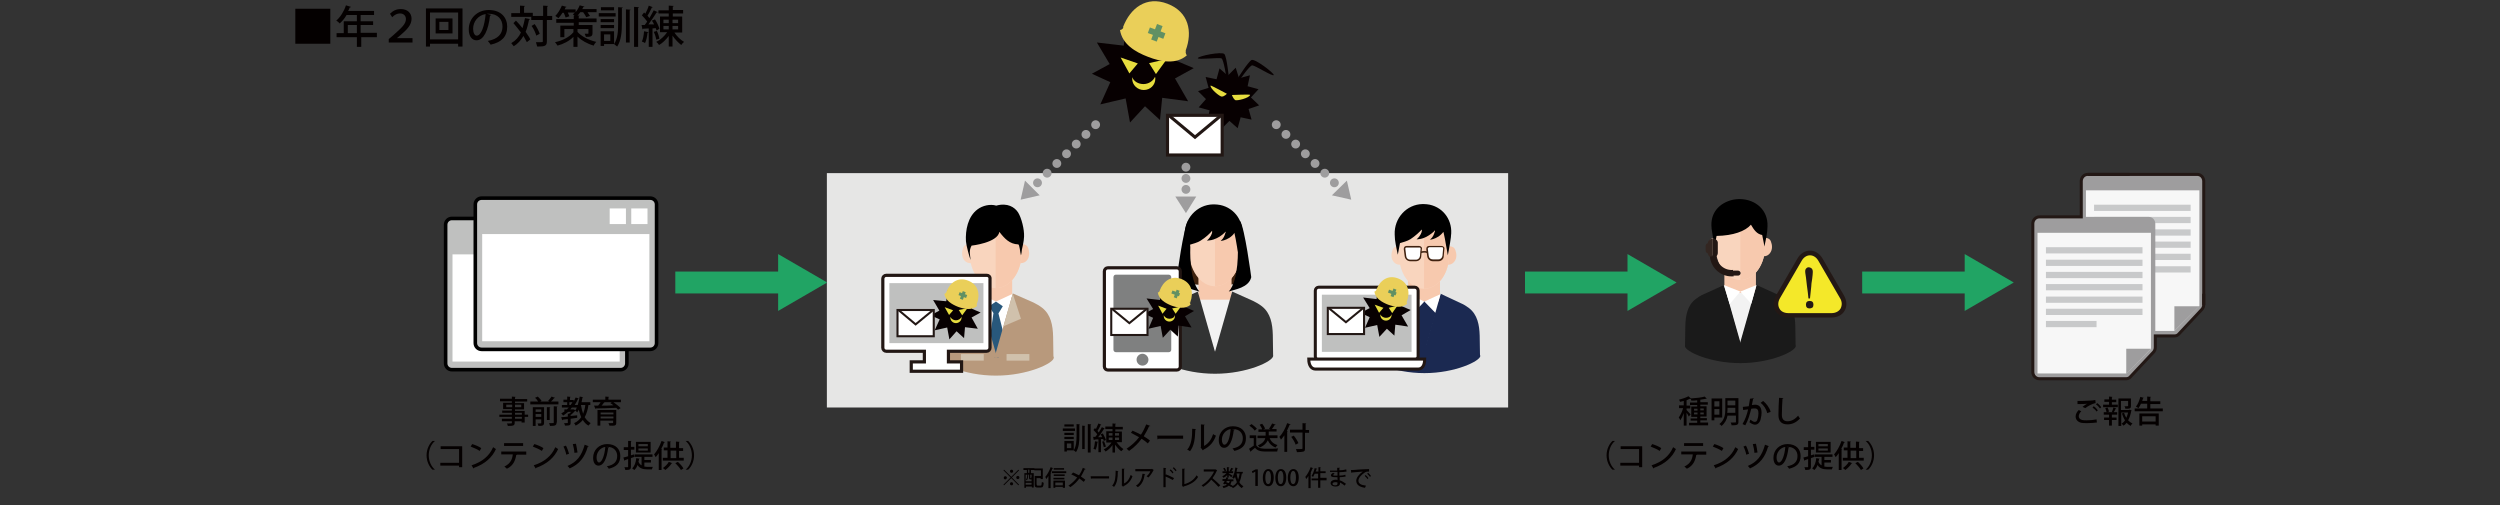 <?xml version="1.0" encoding="utf-8"?>
<!-- Generator: Adobe Illustrator 26.0.3, SVG Export Plug-In . SVG Version: 6.00 Build 0)  -->
<svg version="1.1" id="レイヤー_1" xmlns="http://www.w3.org/2000/svg" xmlns:xlink="http://www.w3.org/1999/xlink" x="0px"
	 y="0px" viewBox="0 0 800 161.6" style="enable-background:new 0 0 800 161.6;" xml:space="preserve">
<rect x="0" y="0" width="800" height="161.6" fill="#333333" stroke="none"/>
<style type="text/css">
	.st0{fill:#E6E6E5;}
	.st1{fill:#1A1A1A;}
	.st2{fill:#F2F2F2;}
	.st3{fill:#F9D5BE;}
	.st4{fill:#F7C9AE;}
	.st5{fill:#FFFFFF;}
	.st6{fill:#332621;}
	.st7{fill:#221714;}
	.st8{fill:none;stroke:#221714;stroke-width:2.058;stroke-miterlimit:10;}
	.st9{fill-rule:evenodd;clip-rule:evenodd;fill:#070001;}
	.st10{fill-rule:evenodd;clip-rule:evenodd;fill:#E7DD3F;}
	.st11{fill-rule:evenodd;clip-rule:evenodd;fill:#070001;stroke:#070001;stroke-width:0.569;}
	.st12{fill:#FFFFFF;stroke:#221714;}
	.st13{fill:none;stroke:#221714;}
	.st14{fill:#040000;}
	.st15{fill:#BFC0BF;}
	.st16{fill:none;stroke:#000000;stroke-width:1.15;stroke-miterlimit:1;}
	.st17{fill:#EACF59;}
	.st18{fill:#619063;}
	.st19{fill:#F4E829;}
	.st20{fill:#231815;}
	.st21{fill:#9E9D9E;}
	.st22{fill:#F7F7F7;}
	.st23{fill:#C8C9CA;}
	.st24{fill:none;stroke:#231815;stroke-width:0.978;}
	.st25{fill:none;stroke:#9E9D9E;stroke-width:2.835;stroke-linecap:round;stroke-miterlimit:10;}
	.st26{fill:none;stroke:#9E9D9E;stroke-width:2.835;stroke-linecap:round;stroke-miterlimit:10;stroke-dasharray:0,3.547;}
	.st27{fill:none;stroke:#9E9D9E;stroke-width:2.835;stroke-linecap:round;stroke-miterlimit:10;stroke-dasharray:0,4.391;}
	.st28{fill:none;stroke:#21A464;stroke-width:7;stroke-miterlimit:10;}
	.st29{fill:#21A464;}
	.st30{fill:#B8997C;}
	.st31{fill:#28587C;}
	.st32{fill:#D0C1AC;}
	.st33{fill:#FFFFFF;stroke:#221714;stroke-width:1.02;}
	.st34{fill:#FFFFFF;stroke:#221714;stroke-width:0.664;}
	.st35{fill:none;stroke:#221714;stroke-width:0.664;}
	.st36{fill:#1B2951;}
	.st37{fill:#40210F;}
	.st38{fill:#FFFFFF;stroke:#221714;stroke-width:0.973;}
	.st39{fill:#3F220D;}
	.st40{fill:#323333;}
	.st41{fill:#FFFFFF;stroke:#211512;stroke-width:1.02;}
	.st42{fill:#7F8080;}
	.st43{fill:none;}
</style>
<g>
	<g>
		<rect x="264.6" y="55.4" class="st0" width="218" height="75"/>
		<g>
			<g>
				<path class="st1" d="M539.2,110.8c0,1.6,7.9,5.4,17.7,5.4c9.8,0,17.7-3.8,17.7-5.4c0-1.6-7.9-2.9-17.7-2.9
					C547.1,107.9,539.2,109.2,539.2,110.8z"/>
				<polygon class="st2" points="551.7,91.7 556.9,110.2 562.2,91.7 				"/>
				<path class="st3" d="M548.9,76.1c0,0-1.6-0.1-2,1.2c-0.4,1-0.6,2.5,0.3,3.7c0.9,1.2,2.2,1,2.2,1l-0.3-4L548.9,76.1z"/>
				<path class="st4" d="M564.7,76.1c0,0,1.6-0.1,2,1.2c0.4,1,0.6,2.5-0.3,3.7c-0.9,1.2-2.2,1-2.2,1l0.3-4L564.7,76.1z"/>
				<polygon class="st4" points="551.8,87 551.8,93.7 561.9,93.7 561.9,87 				"/>
				<path class="st5" d="M548.5,80.1"/>
				<path class="st1" d="M562.1,91.2l-5.6,19.7h18.1l-0.1-6.5c-0.1-3.4-0.6-6.6-3.3-8.7c-0.8-0.6-1.7-1.2-2.7-1.6L562.1,91.2z"/>
				<path class="st1" d="M551.7,91.2l5.6,19.7h-18.1l0.1-6.5c0.1-3.4,0.6-6.6,3.3-8.7c0.8-0.6,1.7-1.2,2.7-1.6L551.7,91.2z"/>
				<polygon class="st5" points="556.9,93.3 551.6,91.2 553.5,97.3 				"/>
				<polygon class="st5" points="556.9,93.3 562.1,91.2 560.4,97.2 				"/>
				<path class="st3" d="M564.9,78.2c0,6.6-3.6,11.4-8,11.4c-4.4,0-8-4.8-8-11.4c0-6.6,3.6-11.9,8-11.9
					C561.3,66.3,564.9,71.6,564.9,78.2z"/>
				<g>
					<path class="st4" d="M556.9,66.3v23.3c4.4,0,8-4.8,8-11.4C564.9,71.6,561.3,66.3,556.9,66.3z"/>
				</g>
				<path d="M554.6,63.9c0.6-0.1,1.2-0.2,1.8-0.2c0.1,0,0.3,0,0.4,0c5.1,0.1,9,3.6,8.8,8.7c0,0.6-0.1,1.3-0.1,1.7
					c-0.2,1.7-0.9,4.8-0.9,4.8s-0.2-1.5-0.7-3.7c-1.7-0.3-2.6-1.6-3.6-3.3c-1.8,2.1-5.7,3.5-11,3.6c-0.3,1.5-0.5,2.9-0.6,3.4
					c0,0-0.7-3.5-1-5.8c0-0.1,0-0.1,0-0.2C547.2,68.2,550.1,64.9,554.6,63.9z"/>
			</g>
			<g>
				<path class="st6" d="M546.7,81.1L546.7,81.1c-0.5,0-0.9-0.4-0.9-0.9v-1.5c0-0.5,0.4-0.9,0.9-0.9l0,0c0.5,0,0.9,0.4,0.9,0.9v1.5
					C547.6,80.7,547.2,81.1,546.7,81.1z"/>
				<g>
					<path class="st6" d="M546.5,77.9v3c0,0.9,0.7,1.6,1.6,1.6v-6.2C547.3,76.3,546.5,77,546.5,77.9z"/>
					<path class="st7" d="M548.1,76.3v6.2c0.9,0,1.6-0.7,1.6-1.6v-3C549.8,77,549,76.3,548.1,76.3z"/>
				</g>
				<path class="st8" d="M554.7,87.4c-3.3,0.3-6.2-2.1-6.5-5.4"/>
				<path class="st7" d="M556.2,88.2h-1.3c-0.4,0-0.8-0.4-0.8-0.8l0,0c0-0.4,0.4-0.8,0.8-0.8h1.3c0.4,0,0.8,0.4,0.8,0.8l0,0
					C557,87.8,556.6,88.2,556.2,88.2z"/>
			</g>
		</g>
		<g>
			<g>
				<polygon class="st9" points="376,25.1 382,21.8 376.3,19.4 379.5,12.6 371.1,14.4 369.5,6.4 365,11.6 360.4,7.2 359.6,14.6 
					351,13.6 355.1,20.5 349.4,23.6 355.3,26.3 352.1,33.4 360.2,31.5 361.6,39.2 366.4,34 371.2,38.4 371.9,31.3 380.2,32.4 				
					"/>
				<polygon class="st10" points="361.4,23.5 358.6,18.4 364.1,20.3 				"/>
				<polygon class="st10" points="367.7,20.2 373.4,18.9 369.9,23.7 				"/>
				<path class="st10" d="M365.9,26.9c-1.7,0-3.1-0.9-3.6-2.2c0,0.2,0,0.3,0,0.5c0,2,1.7,3.6,3.7,3.6c2.1,0,3.7-1.6,3.7-3.6
					c0-0.2,0-0.4-0.1-0.6C369,25.9,367.6,26.9,365.9,26.9z"/>
			</g>
			<g>
				<polygon class="st11" points="395.3,22.2 396.3,25.4 399.6,24.5 398.9,27.8 402.2,28.7 399.9,31.2 402.4,33.6 399.2,34.7 
					400.1,37.9 396.8,37.2 395.9,40.5 393.4,38.3 391,40.7 389.9,37.5 386.7,38.4 387.4,35.1 384.1,34.2 386.3,31.7 383.9,29.3 
					387.1,28.3 386.2,25 389.5,25.7 390.4,22.4 392.9,24.6 				"/>
				<path class="st10" d="M394.2,30.4c0,0,6.4-0.3,5.8,0c-0.1,0.9-4.2,2-4.8,1.6C394.6,31.5,394.2,30.4,394.2,30.4z"/>
				<path class="st9" d="M400.7,20.9c-0.9,0.1-4.3,5.1-4.3,5.1l-0.8-0.2c0,0,3.8-6.1,4.9-6.6c1.1-0.5,7.2,4.2,7.1,4.8
					C407.5,24.7,401.6,20.9,400.7,20.9z"/>
				<path class="st9" d="M390.9,18.7c0.7,0.4,1.6,6.4,1.6,6.4l0.8,0.2c0,0-0.7-7.1-1.5-8c-0.8-0.9-8.3,0.6-8.5,1.3
					C383.2,19.2,390.2,18.3,390.9,18.7z"/>
				<path class="st10" d="M392.6,30c0,0-5.6-3-5.2-2.6c-0.3,0.8,2.9,3.6,3.6,3.5C391.8,30.9,392.6,30,392.6,30z"/>
			</g>
		</g>
		<g>
			<rect x="373.6" y="36.9" class="st12" width="17.5" height="12.7"/>
			<polyline class="st13" points="390.8,36.9 382.4,43.9 374,36.9 			"/>
		</g>
		<g>
			<path class="st14" d="M169,132.7v0.7h-1.1v1.8h-1v-0.4h-2.2v0.5c0,0.9-0.5,1-2.2,1c0-0.2-0.2-0.6-0.3-0.8c0.3,0,0.6,0,0.8,0
				c0.7,0,0.8,0,0.8-0.2v-0.5h-3.2V134h3.2v-0.6h-4v-0.7h4v-0.6h-3.1v-0.7h3.1v-0.5H161v-2h2.8v-0.5H160v-0.8h3.8v-0.7l1.2,0.1
				c0,0.1-0.1,0.1-0.2,0.2v0.5h3.9v0.8h-3.9v0.5h2.9v2h-2.9v0.5h3.1v1.2H169z M162,130.3h1.9v-0.8H162V130.3z M166.8,129.5h-2v0.8h2
				V129.5z M164.8,132.1v0.6h2.2v-0.6H164.8z M167,134v-0.6h-2.2v0.6H167z"/>
			<path class="st14" d="M177.6,127.3c0,0.1-0.1,0.1-0.3,0.1c-0.2,0.3-0.6,0.8-1,1.1h2.4v0.9h-9v-0.9h2.5c-0.2-0.4-0.6-0.9-1-1.2
				l0.9-0.4c0.4,0.4,1,1,1.2,1.4l-0.5,0.2h3.1l-0.5-0.2c0.4-0.4,0.8-1,1.1-1.4L177.6,127.3z M174.1,130.2v5.1c0,0.9-0.5,1-1.8,1
				c0-0.2-0.2-0.6-0.3-0.8c0.2,0,0.4,0,0.5,0c0.7,0,0.7,0,0.7-0.2v-1.1h-1.8v2.1h-0.9v-6H174.1z M173.2,131h-1.8v0.8h1.8V131z
				 M171.4,133.4h1.8v-0.9h-1.8V133.4z M176.1,130.3c0,0.1-0.1,0.1-0.2,0.2v3.9H175v-4.1L176.1,130.3z M178.1,135.2
				c0,0.9-0.4,1.1-2.1,1.1c0-0.2-0.2-0.6-0.3-0.9c0.3,0,0.6,0,0.8,0c0.7,0,0.7,0,0.7-0.2V130l1.2,0.1c0,0.1-0.1,0.1-0.2,0.2V135.2z"
				/>
			<path class="st14" d="M188.9,129.6h-0.6c-0.2,1.5-0.6,2.8-1.2,3.9c0.5,0.8,1.1,1.4,1.9,1.9c-0.2,0.2-0.5,0.6-0.7,0.8
				c-0.7-0.4-1.3-1-1.8-1.8c-0.6,0.7-1.3,1.3-2.3,1.8c-0.1-0.2-0.3-0.6-0.5-0.8c1-0.4,1.7-1.1,2.3-1.9c-0.3-0.7-0.6-1.5-0.8-2.4
				c-0.2,0.3-0.3,0.6-0.5,0.9c-0.1-0.2-0.4-0.4-0.6-0.6c0,0,0,0,0,0c-0.4,0.4-0.9,1-1.5,1.4v0.3c0.7-0.1,1.4-0.1,2.1-0.2l0,0.8
				c-0.7,0.1-1.4,0.2-2.1,0.3v1.3c0,0.8-0.3,0.9-1.8,0.9c0-0.2-0.2-0.6-0.3-0.8c1.2,0,1.2,0,1.2-0.1v-1.2c-0.6,0.1-1.2,0.1-1.6,0.2
				c0,0.1-0.1,0.1-0.2,0.2l-0.3-1c0.6,0,1.3-0.1,2.1-0.2v-0.9l0.4,0c0.2-0.2,0.5-0.4,0.7-0.6h-1c-0.5,0.4-1,0.8-1.6,1.2
				c-0.1-0.2-0.4-0.5-0.6-0.7c0.3-0.2,0.7-0.4,1-0.6V131h0.8c0.2-0.2,0.4-0.4,0.6-0.6h-2.2v-0.8h1.7v-0.9h-1.2v-0.8h1.2v-1l1.1,0.1
				c0,0.1-0.1,0.1-0.2,0.2v0.8h1.2v0.5c0.2-0.4,0.4-0.8,0.6-1.3l1,0.3c0,0.1-0.1,0.1-0.2,0.1c-0.3,0.7-0.7,1.4-1.1,2h1v0.8H183
				c-0.2,0.2-0.3,0.4-0.5,0.6h1l0.1,0l0.5,0.3c0.7-1,1.1-2.7,1.4-4.4l1.1,0.2c0,0.1-0.1,0.1-0.2,0.1c-0.1,0.5-0.2,1-0.3,1.5h2.8
				V129.6z M182.2,129.6h0.4c0.2-0.3,0.4-0.6,0.6-0.9h-1V129.6z M185.9,129.6L185.9,129.6c0.2,1.1,0.4,2,0.7,2.8
				c0.3-0.8,0.6-1.8,0.7-2.8H185.9z"/>
			<path class="st14" d="M198.7,127.9v0.8h-2.4c0.8,0.6,1.8,1.3,2.3,1.9l-0.8,0.5c-0.2-0.2-0.4-0.4-0.6-0.6
				c-2.4,0.1-4.9,0.2-6.5,0.2c0,0.1-0.1,0.1-0.2,0.1l-0.4-1l1.3,0c0.3-0.3,0.6-0.8,0.8-1.1h-2.5v-0.8h4v-1l1.2,0.1
				c0,0.1-0.1,0.1-0.2,0.2v0.7H198.7z M197.2,131.3v4c0,0.9-0.4,1-2.2,0.9c0-0.2-0.2-0.5-0.3-0.8c0.3,0,0.6,0,0.8,0
				c0.7,0,0.7,0,0.7-0.2v-0.6h-4.1v1.6h-0.9v-5H197.2z M196.3,132h-4.1v0.6h4.1V132z M192.2,133.9h4.1v-0.6h-4.1V133.9z
				 M193.5,128.7L193.5,128.7c0,0.1-0.1,0.1-0.2,0.1c-0.2,0.3-0.5,0.7-0.8,1c1.2,0,2.5,0,3.8-0.1c-0.3-0.3-0.7-0.5-1-0.7l0.5-0.3
				H193.5z"/>
			<path class="st14" d="M139.2,141.1c-1.1,0.9-2,2.6-2,4.6c0,2,0.9,3.7,2,4.6v0h-0.8c-1-0.9-1.9-2.6-1.9-4.6s0.9-3.7,1.9-4.6
				L139.2,141.1L139.2,141.1z"/>
			<path class="st14" d="M147.9,142.7v6.8h-1V149h-6v-0.9h6v-4.4h-5.9v-0.9H147.9z"/>
			<path class="st14" d="M151.1,142.1c1,0.3,2.2,0.8,2.9,1.3l-0.5,0.9c-0.7-0.5-1.9-1-2.9-1.4L151.1,142.1z M150.9,148.9
				c3.4-1.1,5.7-3,6.9-5.8c0.3,0.2,0.6,0.4,0.9,0.6c-1.2,2.7-3.6,4.8-7,6c0,0.1-0.1,0.2-0.2,0.2L150.9,148.9z"/>
			<path class="st14" d="M168.4,145.5h-3.2l0.2,0c0,0.1-0.1,0.1-0.2,0.1c-0.3,1.7-0.9,3.4-3,4.4c-0.2-0.2-0.5-0.5-0.8-0.7
				c2-1,2.5-2.3,2.7-3.9h-3.7v-0.9h8V145.5z M167.4,142.7h-6.1v-0.9h6.1V142.7z"/>
			<path class="st14" d="M171,142.1c1,0.3,2.2,0.8,2.9,1.3l-0.5,0.9c-0.7-0.5-1.9-1-2.9-1.4L171,142.1z M170.8,148.9
				c3.4-1.1,5.7-3,6.9-5.8c0.3,0.2,0.6,0.4,0.9,0.6c-1.2,2.7-3.6,4.8-7,6c0,0.1-0.1,0.2-0.2,0.2L170.8,148.9z"/>
			<path class="st14" d="M181.1,142.6c0.4,0.7,0.8,1.9,1,2.6l-0.9,0.3c-0.1-0.7-0.5-1.9-0.9-2.6L181.1,142.6z M188.4,142.8
				c0,0.1-0.1,0.1-0.3,0.1c-1,3.5-2.7,5.6-5.8,7c-0.1-0.2-0.5-0.6-0.7-0.8c3-1.3,4.5-3.2,5.5-6.8L188.4,142.8z M184.3,142
				c0.2,0.8,0.4,2,0.5,2.8l-1,0.1c0-0.8-0.3-2-0.5-2.8L184.3,142z"/>
			<path class="st14" d="M194.9,143.2c0,0.1-0.1,0.2-0.3,0.2c-0.4,3.3-1.4,5.6-3.1,5.6c-1,0-1.7-0.9-1.7-2.5c0-2.5,1.9-4.4,4.5-4.4
				c2.8,0,4.2,1.7,4.2,3.8c0,2.4-1.3,3.5-3.7,4.1c-0.1-0.2-0.4-0.6-0.6-0.8c2.3-0.4,3.3-1.5,3.3-3.3c0-1.6-1.1-2.9-3.1-2.9
				c-0.1,0-0.3,0-0.4,0L194.9,143.2z M193.7,143c-1.7,0.3-2.8,1.8-2.8,3.4c0,0.9,0.3,1.6,0.8,1.6C192.7,147.9,193.5,145.5,193.7,143
				z"/>
			<path class="st14" d="M203,146.2l-1.1,0.4v2.7c0,0.9-0.3,1.1-1.8,1.1c0-0.2-0.2-0.7-0.3-0.9c0.4,0,0.8,0,1,0s0.2,0,0.2-0.2v-2.4
				c-0.4,0.1-0.8,0.3-1.1,0.4c0,0.1-0.1,0.1-0.1,0.2l-0.3-1.1c0.4-0.1,0.9-0.2,1.5-0.4v-2h-1.4v-0.9h1.4v-2l1.1,0
				c0,0.1-0.1,0.1-0.2,0.2v1.7h1.1v0.9h-1.1v1.8l1-0.3L203,146.2z M206.2,148.1v1.2c0.3,0,0.6,0.1,0.9,0.1c0.2,0,1.4,0,1.8,0
				c-0.1,0.2-0.2,0.6-0.3,0.8h-1.5c-1.3,0-2.4-0.3-3.1-1.4c-0.2,0.7-0.6,1.2-1,1.6c-0.2-0.1-0.5-0.4-0.7-0.5
				c0.7-0.7,1.2-1.9,1.3-3.3l1.1,0.2c0,0.1-0.1,0.1-0.2,0.1c0,0.3-0.1,0.5-0.2,0.8c0.2,0.6,0.6,1,1,1.2v-2.7h-2.2v-0.8h5.7v0.8h-2.6
				v1h2.1v0.8H206.2z M208.2,141.4v3.4h-4.7v-3.4H208.2z M207.3,142.8v-0.7h-3v0.7H207.3z M207.3,144.2v-0.7h-3v0.7H207.3z"/>
			<path class="st14" d="M210.8,145c-0.3,0.5-0.7,1-1,1.3c-0.1-0.2-0.3-0.7-0.5-0.9c0.9-1,1.8-2.6,2.4-4.3l1.1,0.4
				c0,0.1-0.1,0.1-0.3,0.1c-0.2,0.7-0.5,1.3-0.9,2l0.3,0.1c0,0.1-0.1,0.1-0.2,0.1v6.6h-0.9V145z M215.1,148.2c0,0.1-0.1,0.1-0.2,0.1
				c-0.5,0.8-1.3,1.6-2,2.1c-0.2-0.2-0.5-0.5-0.8-0.6c0.7-0.5,1.5-1.2,1.9-2L215.1,148.2z M217.3,146.5h1.5v0.9h-6.7v-0.9h1.5v-2.4
				h-1.2v-0.9h1.2v-2l1.1,0.1c0,0.1-0.1,0.1-0.2,0.2v1.8h1.8v-2l1.2,0.1c0,0.1-0.1,0.1-0.2,0.2v1.8h1.3v0.9h-1.3V146.5z
				 M214.6,144.2v2.4h1.8v-2.4H214.6z M217.9,150.4c-0.3-0.6-1.1-1.5-1.8-2.2l0.8-0.4c0.7,0.6,1.5,1.5,1.8,2.1L217.9,150.4z"/>
			<path class="st14" d="M219.4,150.3c1.1-0.9,2-2.6,2-4.6c0-2-0.9-3.7-2-4.6v0h0.8c1,0.9,1.9,2.6,1.9,4.6s-0.9,3.7-1.9,4.6
				L219.4,150.3L219.4,150.3z"/>
		</g>
		<g>
			<path class="st14" d="M546.6,135.3v0.8h-6.1v-0.8h2.6v-0.7h-2.1v-0.7h2.1v-0.5h-1.9v-3.3h1.9v-0.5h-2.3v-0.8h2.3v-0.7
				c-0.6,0.1-1.3,0.1-1.9,0.1c0-0.2-0.1-0.5-0.2-0.6c0,0-0.1,0.1-0.2,0c-0.3,0.1-0.7,0.3-1.1,0.5v1.7h1.2v0.9h-1.2v0.5
				c0.3,0.3,1.1,1.2,1.3,1.4l-0.6,0.7c-0.1-0.3-0.4-0.8-0.7-1.2v4.1h-0.9v-4c-0.3,0.9-0.7,1.7-1.1,2.3c-0.1-0.3-0.3-0.7-0.5-0.9
				c0.5-0.7,1.1-1.9,1.4-3h-1.3v-0.9h1.5v-1.4c-0.4,0.1-0.8,0.2-1.2,0.3c0-0.2-0.2-0.5-0.3-0.7c1.1-0.3,2.3-0.7,3-1.1l0.8,0.7l0,0
				c1.6-0.1,3.4-0.3,4.4-0.6l0.7,0.7c0,0-0.1,0-0.2,0c-0.5,0.1-1.2,0.2-1.9,0.3v0.8h2.4v0.8h-2.4v0.5h2v3.3h-2v0.5h2.1v0.7h-2.1v0.7
				H546.6z M542.1,131.4h1.1v-0.6h-1.1V131.4z M543.2,132.6V132h-1.1v0.6H543.2z M544.1,130.7v0.6h1.1v-0.6H544.1z M545.2,132h-1.1
				v0.6h1.1V132z"/>
			<path class="st14" d="M551.1,133.6h-2.5v0.9h-0.9v-7h3.4V133.6z M550.2,128.4h-1.6v1.7h1.6V128.4z M548.6,132.7h1.6v-1.8h-1.6
				V132.7z M556.3,127.3v7.7c0,1-0.5,1.1-2.2,1.1c0-0.3-0.2-0.7-0.3-0.9c0.3,0,0.6,0,0.9,0c0.8,0,0.8,0,0.8-0.2v-2h-2.7
				c-0.2,1.2-0.8,2.4-1.9,3.3c-0.1-0.2-0.5-0.5-0.7-0.6c1.7-1.3,1.9-3.2,1.9-4.7v-3.6H556.3z M552.8,130.9c0,0.4,0,0.8-0.1,1.2h2.6
				v-1.6h-2.5V130.9z M555.3,128.2h-2.5v1.5h2.5V128.2z"/>
			<path class="st14" d="M561.3,127.4c0,0.1-0.1,0.2-0.3,0.2c-0.1,0.5-0.3,1.4-0.4,2c0.4,0,0.7-0.1,1-0.1c1.6,0,2.1,1.1,2.1,2.6
				c0,0.4-0.1,1.4-0.3,2.1c-0.3,1.1-1,1.7-1.8,1.7c-0.4,0-1-0.2-1.8-0.8c0.1-0.2,0.3-0.6,0.3-0.8c0.7,0.5,1.1,0.7,1.4,0.7
				c0.5,0,0.8-0.3,0.9-0.9c0.2-0.5,0.3-1.4,0.3-1.8c0-1.1-0.3-1.6-1.2-1.6c-0.3,0-0.6,0-1.1,0.1c-0.5,1.9-1,3.7-1.9,5.3l-0.9-0.4
				c0.9-1.5,1.4-3,1.8-4.7l-1.6,0.2l-0.1-1l1.9-0.2c0.1-0.7,0.3-1.6,0.4-2.4L561.3,127.4z M565.5,132.2c-0.3-1.4-1.2-2.6-2.1-3.3
				l0.8-0.6c1,0.8,2.1,2.2,2.4,3.5L565.5,132.2z"/>
			<path class="st14" d="M570.7,127.4c0,0.1-0.1,0.2-0.3,0.2c-0.1,1.2-0.2,3.7-0.2,5.2c0,1.4,0.7,2,1.8,2c1.1,0,2.3-0.5,3.4-1.8
				c0.1,0.2,0.4,0.7,0.6,0.9c-1.2,1.3-2.5,1.9-4,1.9c-2,0-2.9-1.1-2.9-3c0-1.3,0.1-4.3,0.2-5.5L570.7,127.4z"/>
			<path class="st14" d="M516.8,141.1c-1.1,0.9-2,2.6-2,4.6c0,2,0.9,3.7,2,4.6v0H516c-1-0.9-1.9-2.6-1.9-4.6s0.9-3.7,1.9-4.6
				L516.8,141.1L516.8,141.1z"/>
			<path class="st14" d="M525.5,142.7v6.8h-1V149h-6v-0.9h6v-4.4h-5.9v-0.9H525.5z"/>
			<path class="st14" d="M528.7,142.1c1,0.3,2.2,0.8,2.9,1.3l-0.5,0.9c-0.7-0.5-1.9-1-2.9-1.4L528.7,142.1z M528.5,148.9
				c3.4-1.1,5.7-3,6.9-5.8c0.3,0.2,0.6,0.4,0.9,0.6c-1.2,2.7-3.6,4.8-7,6c0,0.1-0.1,0.2-0.2,0.2L528.5,148.9z"/>
			<path class="st14" d="M546,145.5h-3.2l0.2,0c0,0.1-0.1,0.1-0.2,0.1c-0.3,1.7-0.9,3.4-3,4.4c-0.2-0.2-0.5-0.5-0.8-0.7
				c2-1,2.5-2.3,2.7-3.9H538v-0.9h8V145.5z M545,142.7h-6.1v-0.9h6.1V142.7z"/>
			<path class="st14" d="M548.6,142.1c1,0.3,2.2,0.8,2.9,1.3l-0.5,0.9c-0.7-0.5-1.9-1-2.9-1.4L548.6,142.1z M548.4,148.9
				c3.4-1.1,5.7-3,6.9-5.8c0.3,0.2,0.6,0.4,0.9,0.6c-1.2,2.7-3.6,4.8-7,6c0,0.1-0.1,0.2-0.2,0.2L548.4,148.9z"/>
			<path class="st14" d="M558.7,142.6c0.4,0.7,0.8,1.9,1,2.6l-0.9,0.3c-0.1-0.7-0.5-1.9-0.9-2.6L558.7,142.6z M566.1,142.8
				c0,0.1-0.1,0.1-0.3,0.1c-1,3.5-2.7,5.6-5.8,7c-0.1-0.2-0.5-0.6-0.7-0.8c3-1.3,4.5-3.2,5.5-6.8L566.1,142.8z M561.9,142
				c0.2,0.8,0.4,2,0.5,2.8l-1,0.1c0-0.8-0.3-2-0.5-2.8L561.9,142z"/>
			<path class="st14" d="M572.6,143.2c0,0.1-0.1,0.2-0.3,0.2c-0.4,3.3-1.4,5.6-3.1,5.6c-1,0-1.7-0.9-1.7-2.5c0-2.5,1.9-4.4,4.5-4.4
				c2.8,0,4.2,1.7,4.2,3.8c0,2.4-1.3,3.5-3.7,4.1c-0.1-0.2-0.4-0.6-0.6-0.8c2.3-0.4,3.3-1.5,3.3-3.3c0-1.6-1.1-2.9-3.1-2.9
				c-0.1,0-0.3,0-0.4,0L572.6,143.2z M571.3,143c-1.7,0.3-2.8,1.8-2.8,3.4c0,0.9,0.3,1.6,0.8,1.6C570.3,147.9,571.1,145.5,571.3,143
				z"/>
			<path class="st14" d="M580.6,146.2l-1.1,0.4v2.7c0,0.9-0.3,1.1-1.8,1.1c0-0.2-0.2-0.7-0.3-0.9c0.4,0,0.8,0,1,0s0.2,0,0.2-0.2
				v-2.4c-0.4,0.1-0.8,0.3-1.1,0.4c0,0.1-0.1,0.1-0.1,0.2l-0.3-1.1c0.4-0.1,0.9-0.2,1.5-0.4v-2h-1.4v-0.9h1.4v-2l1.1,0
				c0,0.1-0.1,0.1-0.2,0.2v1.7h1.1v0.9h-1.1v1.8l1-0.3L580.6,146.2z M583.8,148.1v1.2c0.3,0,0.6,0.1,0.9,0.1c0.2,0,1.4,0,1.8,0
				c-0.1,0.2-0.2,0.6-0.3,0.8h-1.5c-1.3,0-2.4-0.3-3.1-1.4c-0.2,0.7-0.6,1.2-1,1.6c-0.2-0.1-0.5-0.4-0.7-0.5
				c0.7-0.7,1.2-1.9,1.3-3.3l1.1,0.2c0,0.1-0.1,0.1-0.2,0.1c0,0.3-0.1,0.5-0.2,0.8c0.2,0.6,0.6,1,1,1.2v-2.7h-2.2v-0.8h5.7v0.8h-2.6
				v1h2.1v0.8H583.8z M585.8,141.4v3.4h-4.7v-3.4H585.8z M584.9,142.8v-0.7h-3v0.7H584.9z M584.9,144.2v-0.7h-3v0.7H584.9z"/>
			<path class="st14" d="M588.4,145c-0.3,0.5-0.7,1-1,1.3c-0.1-0.2-0.3-0.7-0.5-0.9c0.9-1,1.8-2.6,2.4-4.3l1.1,0.4
				c0,0.1-0.1,0.1-0.3,0.1c-0.2,0.7-0.5,1.3-0.9,2l0.3,0.1c0,0.1-0.1,0.1-0.2,0.1v6.6h-0.9V145z M592.7,148.2c0,0.1-0.1,0.1-0.2,0.1
				c-0.5,0.8-1.3,1.6-2,2.1c-0.2-0.2-0.5-0.5-0.8-0.6c0.7-0.5,1.5-1.2,1.9-2L592.7,148.2z M594.9,146.5h1.5v0.9h-6.7v-0.9h1.5v-2.4
				h-1.2v-0.9h1.2v-2l1.1,0.1c0,0.1-0.1,0.1-0.2,0.2v1.8h1.8v-2l1.2,0.1c0,0.1-0.1,0.1-0.2,0.2v1.8h1.3v0.9h-1.3V146.5z
				 M592.2,144.2v2.4h1.8v-2.4H592.2z M595.5,150.4c-0.3-0.6-1.1-1.5-1.8-2.2l0.8-0.4c0.7,0.6,1.5,1.5,1.8,2.1L595.5,150.4z"/>
			<path class="st14" d="M597,150.3c1.1-0.9,2-2.6,2-4.6c0-2-0.9-3.7-2-4.6v0h0.8c1,0.9,1.9,2.6,1.9,4.6s-0.9,3.7-1.9,4.6L597,150.3
				L597,150.3z"/>
		</g>
		<g>
			<path class="st14" d="M671,135.2c-0.8,0.1-2,0.2-3,0.2c-0.9,0-1.6,0-2-0.1c-1.2-0.3-1.8-1.1-1.8-2c0-0.8,0.4-1.5,1-2.1l0.8,0.4
				c-0.5,0.5-0.8,1.1-0.8,1.6c0,0.5,0.3,1,1.1,1.2c0.3,0.1,0.9,0.1,1.5,0.1c1,0,2.1-0.1,3.1-0.3L671,135.2z M666.4,130.2
				c0.4-0.3,1-0.8,1.5-1v0c-0.6,0.1-2.2,0.1-3.1,0.1c0-0.2,0-0.7,0-1c0.9,0,3,0,3.9-0.1c0.6,0,1.2-0.1,1.8-0.2l0.1,1
				c-1.2,0.2-2.7,1.1-3.3,1.6L666.4,130.2z M670.9,131.7c-0.2-0.4-0.9-1-1.3-1.3l0.4-0.4c0.5,0.3,1,0.9,1.3,1.3L670.9,131.7z
				 M672,130.7c-0.3-0.4-0.8-1-1.3-1.3l0.4-0.4c0.5,0.3,1,0.9,1.3,1.3L672,130.7z"/>
			<path class="st14" d="M675.8,128.6v0.9h1.9v0.8H673v-0.8h1.9v-0.9h-1.5v-0.8h1.5v-0.9l1.1,0.1c0,0.1-0.1,0.1-0.2,0.2v0.7h1.4v0.8
				H675.8z M675.8,131.8c0.2-0.4,0.4-1,0.5-1.4l0.9,0.3c0,0.1-0.1,0.1-0.2,0.1c-0.1,0.3-0.4,0.8-0.6,1.1h1.1v0.8h-1.7v0.9h1.5v0.8
				h-1.5v1.8h-0.9v-1.8h-1.6v-0.8h1.6v-0.9h-1.7v-0.8h0.9c-0.1-0.3-0.2-0.9-0.4-1.3l0.7-0.2c0.2,0.4,0.4,0.9,0.5,1.3l-0.6,0.2h1.8
				L675.8,131.8z M681.5,131.1l0.6,0.2c0,0.1,0,0.1-0.1,0.2c-0.2,1.1-0.5,2.1-1,3c0.4,0.4,0.9,0.8,1.4,1c-0.2,0.2-0.5,0.5-0.6,0.8
				c-0.5-0.3-0.9-0.6-1.3-1c-0.3,0.4-0.6,0.7-1,0.9c-0.1-0.2-0.4-0.5-0.6-0.6c0.4-0.3,0.8-0.6,1.1-1.1c-0.4-0.6-0.7-1.4-1-2.2
				l0.7-0.2c0.2,0.6,0.4,1.1,0.7,1.6c0.3-0.5,0.4-1.1,0.6-1.7h-2.2v4.3h-0.9v-8.8h4v2.4c0,0.9-0.4,0.9-1.8,0.9
				c0-0.2-0.1-0.6-0.3-0.8c0.3,0,0.5,0,0.7,0c0.4,0,0.5,0,0.5-0.2v-1.5h-2.3v2.9h2.5L681.5,131.1z"/>
			<path class="st14" d="M688.1,130.7h4v0.9h-9v-0.9h4v-1.5h-2c-0.2,0.5-0.5,1-0.8,1.4c-0.2-0.1-0.6-0.4-0.8-0.5
				c0.6-0.7,1.1-1.9,1.4-3.1l1.1,0.3c0,0.1-0.1,0.1-0.2,0.1c-0.1,0.3-0.2,0.6-0.3,0.9h1.6v-1.4l1.2,0.1c0,0.1-0.1,0.1-0.2,0.2v1.2
				h3.2v0.9h-3.2V130.7z M684.6,136.2v-3.9h6.2v3.9h-1v-0.4h-4.3v0.4H684.6z M689.8,133.2h-4.3v1.7h4.3V133.2z"/>
		</g>
		<g>
			<path class="st14" d="M344,137.1v0.8h-3.9v-0.8H344z M343.6,144.1c0.8-1.3,0.9-3,0.9-4.7v-3.7l1.1,0.1c0,0.1-0.1,0.1-0.2,0.1v3.5
				c0,1.9-0.1,3.8-1.1,5.3C344.2,144.5,343.8,144.3,343.6,144.1l-2.2,0v0.4h-0.8v-3.4h3V144.1z M343.6,138.5v0.7h-3v-0.7H343.6z
				 M340.6,140.5v-0.7h3v0.7H340.6z M343.6,135.8v0.7h-3v-0.7H343.6z M342.8,143.4v-1.5h-1.4v1.5H342.8z M346.3,143.7v-7.5l1,0.1
				c0,0.1-0.1,0.1-0.2,0.1v7.3H346.3z M348.1,135.7l1.1,0.1c0,0.1-0.1,0.1-0.2,0.2v8.8h-0.9V135.7z"/>
			<path class="st14" d="M351.4,141.4c0,0.1-0.1,0.1-0.2,0.1c-0.1,0.8-0.3,1.8-0.6,2.4c-0.2-0.1-0.5-0.2-0.7-0.3
				c0.3-0.6,0.4-1.5,0.5-2.4L351.4,141.4z M353.2,141.1c0-0.2-0.1-0.3-0.2-0.6l-0.7,0v4.2h-0.8v-4.1c-0.5,0-0.9,0-1.3,0.1
				c0,0.1-0.1,0.1-0.2,0.1l-0.2-1l0.7,0c0.2-0.2,0.4-0.5,0.6-0.8c-0.3-0.5-0.8-1-1.2-1.4c0.2-0.3,0.3-0.4,0.5-0.6
				c0.1,0.1,0.2,0.2,0.3,0.3c0.3-0.6,0.6-1.3,0.8-1.8l0.9,0.4c0,0.1-0.1,0.1-0.2,0.1c-0.2,0.6-0.7,1.3-1,1.9
				c0.2,0.2,0.3,0.4,0.4,0.5c0.4-0.6,0.7-1.2,1-1.7l0.9,0.4c0,0.1-0.1,0.1-0.2,0.1c-0.5,0.8-1.2,1.9-1.9,2.7l1.3,0
				c-0.1-0.3-0.3-0.6-0.5-0.9l0.7-0.3c0.4,0.7,0.8,1.5,1,2.1L353.2,141.1z M353.3,141.2c0.2,0.6,0.5,1.3,0.6,1.7c0,0-0.1,0-0.7,0.2
				c-0.1-0.5-0.3-1.2-0.5-1.8L353.3,141.2z M359,141.5h-1.7c0.6,0.8,1.4,1.7,2.2,2.2c-0.2,0.2-0.5,0.5-0.7,0.7
				c-0.7-0.5-1.4-1.3-2-2.1v2.5H356v-2.4c-0.6,0.9-1.4,1.6-2.2,2.1c-0.1-0.2-0.4-0.5-0.6-0.7c0.9-0.4,1.9-1.3,2.5-2.2H354v-3.6h2
				v-0.7h-2.3v-0.8h2.3v-1l1.1,0.1c0,0.1-0.1,0.1-0.2,0.2v0.8h2.4v0.8h-2.4v0.7h2.1V141.5z M354.8,138.6v0.8h1.2v-0.8H354.8z
				 M354.8,140v0.8h1.2V140H354.8z M358.1,139.4v-0.8h-1.3v0.8H358.1z M358.1,140.8V140h-1.3v0.8H358.1z"/>
			<path class="st14" d="M362.4,137.8c0.9,0.4,1.8,0.8,2.7,1.3c0.6-0.9,1.2-2.1,1.7-3.3l1.3,0.5c0,0.1-0.2,0.1-0.4,0.1
				c-0.4,1-1.1,2.2-1.7,3.2c0.7,0.4,1.4,0.9,2,1.4l-0.7,0.9c-0.5-0.5-1.2-1-2-1.5c-1,1.4-2.4,2.8-4,3.9c-0.2-0.2-0.6-0.6-0.8-0.7
				c1.5-1,3-2.3,4-3.7c-0.9-0.5-1.8-1-2.6-1.4L362.4,137.8z"/>
			<path class="st14" d="M370.3,139.4h8.3v1h-7.9c-0.1,0.1-0.2,0.2-0.3,0.2L370.3,139.4z"/>
			<path class="st14" d="M382.7,137.3c0,0.1-0.1,0.2-0.2,0.2c-0.1,2.8-0.3,5.1-1.7,6.9c-0.2-0.2-0.6-0.4-0.9-0.5
				c1.4-1.6,1.6-4.1,1.6-6.7L382.7,137.3z M385.3,142.7c1.5-0.8,2.4-2.2,2.9-3.8c0.2,0.2,0.6,0.4,0.9,0.5c-0.7,2-1.9,3.5-4,4.5
				c0,0.1-0.1,0.2-0.2,0.2l-0.7-0.9l0.1-0.2v-7.2l1.2,0.1c0,0.1-0.1,0.2-0.2,0.2V142.7z"/>
			<path class="st14" d="M395.1,137.5c0,0.1-0.1,0.2-0.3,0.2c-0.4,3.3-1.4,5.6-3.1,5.6c-1,0-1.7-0.9-1.7-2.5c0-2.5,1.9-4.4,4.5-4.4
				c2.8,0,4.2,1.7,4.2,3.8c0,2.4-1.3,3.5-3.7,4.1c-0.1-0.2-0.4-0.6-0.6-0.8c2.3-0.4,3.3-1.5,3.3-3.3c0-1.6-1.1-2.9-3.1-2.9
				c-0.1,0-0.3,0-0.4,0L395.1,137.5z M393.8,137.3c-1.7,0.3-2.8,1.8-2.8,3.4c0,0.9,0.3,1.6,0.8,1.6
				C392.9,142.3,393.6,139.9,393.8,137.3z"/>
			<path class="st14" d="M402,139.3v3.2c0.7,1.1,2.1,1.1,3.6,1.1c1.1,0,2.5,0,3.4-0.1c-0.1,0.2-0.3,0.7-0.3,1c-0.7,0-1.7,0-2.6,0
				c-2.3,0-3.5,0-4.5-1.2c-0.5,0.4-1,0.8-1.3,1.1c0,0.1,0,0.1-0.1,0.2l-0.5-1c0.4-0.3,1-0.7,1.5-1v-2.4h-1.3v-0.9H402z M400.5,135.7
				c0.6,0.4,1.4,1.1,1.7,1.5l-0.7,0.6c-0.3-0.5-1.1-1.2-1.7-1.6L400.5,135.7z M408.8,140.2h-2.5c0.4,1.1,1.3,1.9,2.5,2.2
				c-0.2,0.2-0.5,0.6-0.6,0.8c-1.2-0.4-2-1.2-2.5-2.3c-0.4,0.8-1.1,1.7-2.6,2.3c-0.1-0.2-0.4-0.5-0.6-0.7c1.6-0.6,2.2-1.5,2.4-2.3
				h-2.5v-0.8h2.6v-1.2h-2.3v-0.8h1.2c-0.1-0.4-0.5-1-0.8-1.5l0.8-0.3c0.4,0.5,0.8,1.1,0.9,1.6l-0.6,0.2h2.3l-0.4-0.2
				c0.3-0.4,0.7-1.2,1-1.7l1.1,0.4c0,0.1-0.1,0.1-0.3,0.1c-0.2,0.4-0.6,0.9-0.9,1.3h1.5v0.8H406v1.2h2.8V140.2z"/>
			<path class="st14" d="M411,139.3c-0.4,0.5-0.7,1-1.1,1.4c-0.1-0.2-0.3-0.7-0.5-0.9c1-1,1.9-2.7,2.5-4.4l1.1,0.4
				c0,0.1-0.1,0.1-0.3,0.1c-0.3,0.7-0.6,1.3-0.9,2l0.3,0.1c0,0.1-0.1,0.1-0.2,0.1v6.5H411V139.3z M418.9,137.6v0.9h-1.3v5
				c0,0.6-0.1,0.9-0.5,1c-0.4,0.1-1.1,0.2-2.1,0.2c0-0.3-0.2-0.7-0.3-1c0.4,0,0.8,0,1.2,0c0.8,0,0.9,0,0.9-0.3v-5h-4v-0.9h4v-2.1
				l1.2,0.1c0,0.1-0.1,0.1-0.2,0.2v1.9H418.9z M414.6,142.3c-0.2-0.7-0.8-1.7-1.4-2.5l0.8-0.4c0.6,0.7,1.2,1.7,1.5,2.4L414.6,142.3z
				"/>
			<path class="st14" d="M321.3,150.3l2.3,2.3l2.3-2.3l0.2,0.2l-2.3,2.3l2.3,2.3l-0.2,0.2l-2.3-2.3l-2.3,2.3l-0.2-0.2l2.3-2.3
				l-2.3-2.3L321.3,150.3z M321.7,153.4c-0.3,0-0.5-0.2-0.5-0.5s0.2-0.5,0.5-0.5c0.3,0,0.5,0.2,0.5,0.5
				C322.2,153.1,321.9,153.4,321.7,153.4z M323.2,150.8c0-0.3,0.2-0.5,0.5-0.5s0.5,0.2,0.5,0.5c0,0.3-0.2,0.5-0.5,0.5
				C323.4,151.3,323.2,151.1,323.2,150.8z M324.2,154.8c0,0.3-0.2,0.5-0.5,0.5s-0.5-0.2-0.5-0.5c0-0.3,0.2-0.5,0.5-0.5
				C324,154.3,324.2,154.6,324.2,154.8z M325.7,152.3c0.3,0,0.5,0.2,0.5,0.5s-0.2,0.5-0.5,0.5c-0.3,0-0.5-0.2-0.5-0.5
				C325.2,152.5,325.4,152.3,325.7,152.3z"/>
			<path class="st14" d="M327.5,150.4v-0.6h3.5v0.6h-1.1v1h0.9v4.6h-0.6v-0.3h-1.9v0.4h-0.5v-4.7h0.8v-1H327.5z M328.6,151.9h-0.4
				v2.1h1.9v-0.6c0,0-0.1,0-0.2,0h-0.2c-0.3,0-0.4-0.1-0.4-0.5v-1H329v0.4c0,0.4-0.1,1-0.4,1.4c-0.1-0.1-0.2-0.2-0.3-0.2
				c0.3-0.4,0.4-0.9,0.4-1.2V151.9z M328.2,155.1h1.9v-0.6h-1.9V155.1z M329.4,151.3v-1H329v1H329.4z M329.9,153.1
				c0.1,0,0.1,0,0.1-0.4c0,0,0.1,0.1,0.1,0.1v-0.9h-0.4v1c0,0.1,0,0.1,0.1,0.1H329.9z M331.8,155.1c0,0.3,0.1,0.3,0.3,0.3h0.9
				c0.3,0,0.3-0.2,0.4-1.2c0.1,0.1,0.4,0.2,0.6,0.3c-0.1,1.2-0.3,1.5-0.9,1.5h-1.1c-0.7,0-0.9-0.2-0.9-0.9v-2.8h2v-1.8h-2.1v-0.6
				h2.7v3.4h-0.7V153h-1.3V155.1z"/>
			<path class="st14" d="M335.5,152.3c-0.2,0.4-0.5,0.7-0.7,1c-0.1-0.2-0.2-0.5-0.3-0.7c0.6-0.7,1.3-1.9,1.7-3.1l0.8,0.3
				c0,0.1-0.1,0.1-0.2,0.1c-0.2,0.5-0.4,0.9-0.6,1.4l0.2,0.1c0,0.1-0.1,0.1-0.2,0.1v4.7h-0.7V152.3z M336.6,150.8h4.6v0.6h-4.6
				V150.8z M337.1,156.1v-2.3h3.7v2.3h-0.7v-0.3h-2.4v0.3H337.1z M340.7,151.8v0.5h-3.5v-0.5H340.7z M337.1,153.4v-0.5h3.5v0.5
				H337.1z M340.5,149.8v0.5h-3.3v-0.5H340.5z M340.1,154.4h-2.4v0.9h2.4V154.4z"/>
			<path class="st14" d="M343.4,151.2c0.6,0.3,1.3,0.6,1.9,0.9c0.4-0.6,0.9-1.5,1.2-2.4l0.9,0.4c0,0.1-0.1,0.1-0.3,0.1
				c-0.3,0.7-0.8,1.6-1.2,2.3c0.5,0.3,1,0.7,1.4,1l-0.5,0.7c-0.4-0.3-0.9-0.7-1.4-1.1c-0.7,1-1.7,2-2.9,2.8
				c-0.1-0.1-0.4-0.4-0.6-0.5c1.1-0.7,2.1-1.7,2.8-2.6c-0.6-0.4-1.3-0.7-1.9-1L343.4,151.2z"/>
			<path class="st14" d="M349,152.4h5.9v0.7h-5.6c0,0.1-0.1,0.1-0.2,0.1L349,152.4z"/>
			<path class="st14" d="M357.9,150.8c0,0.1-0.1,0.1-0.2,0.1c0,2-0.2,3.7-1.2,4.9c-0.2-0.1-0.4-0.3-0.6-0.4c1-1.1,1.1-2.9,1.1-4.8
				L357.9,150.8z M359.7,154.7c1.1-0.5,1.7-1.5,2.1-2.7c0.1,0.1,0.5,0.3,0.6,0.4c-0.5,1.4-1.4,2.5-2.9,3.2c0,0.1-0.1,0.1-0.1,0.2
				l-0.5-0.6l0.1-0.1v-5.1l0.9,0c0,0.1-0.1,0.1-0.2,0.2V154.7z"/>
			<path class="st14" d="M369.2,150.4c0,0-0.1,0.1-0.1,0.1c-0.4,0.8-1,1.7-1.6,2.3c-0.1-0.1-0.4-0.3-0.6-0.4c0.5-0.4,1-1,1.2-1.6
				h-4.8v-0.7h5.2l0.1-0.1L369.2,150.4z M366.5,151.7c0,0.1-0.1,0.1-0.2,0.1c-0.2,1.6-0.8,3.2-2.2,4.1c-0.1-0.1-0.4-0.3-0.6-0.5
				c1.4-0.8,1.9-2.2,2.1-3.8L366.5,151.7z"/>
			<path class="st14" d="M375.3,153.6c-0.7-0.4-1.6-0.8-2.3-1.1v3.4h-0.7v-6.2l0.9,0.1c0,0.1-0.1,0.1-0.2,0.2v2l0.1-0.2
				c0.8,0.3,1.9,0.8,2.6,1.2L375.3,153.6z M374.6,150.2c0.3,0.2,0.7,0.7,0.9,1l-0.3,0.3c-0.2-0.3-0.6-0.8-0.9-1L374.6,150.2z
				 M375.6,149.5c0.3,0.3,0.7,0.7,0.9,1l-0.3,0.3c-0.2-0.3-0.6-0.7-0.9-1L375.6,149.5z"/>
			<path class="st14" d="M379.1,154.9c1.7-0.5,3-1.4,3.8-2.8c0.1,0.2,0.4,0.4,0.5,0.5c-0.9,1.6-2.6,2.5-4.7,3.1
				c0,0.1-0.1,0.1-0.1,0.2l-0.4-0.7l0.1-0.1v-5.1l0.9,0c0,0.1-0.1,0.1-0.2,0.2V154.9z"/>
			<path class="st14" d="M389.5,150.5c0,0-0.1,0.1-0.1,0.1c-0.4,0.9-0.8,1.6-1.4,2.4c0.7,0.6,1.8,1.6,2.5,2.3l-0.6,0.5
				c-0.6-0.7-1.6-1.7-2.3-2.3c-0.6,0.8-1.6,1.7-2.6,2.3c-0.1-0.2-0.4-0.4-0.5-0.5c1.8-1,3.3-2.9,4-4.4h-3.3v-0.7h3.7l0.1,0
				L389.5,150.5z"/>
			<path class="st14" d="M392.7,152.7V152c-0.3,0.4-0.8,0.7-1.2,0.9c-0.1-0.1-0.2-0.4-0.4-0.5c0.5-0.2,1-0.6,1.4-1h-1.3v-0.6h0.7
				c-0.1-0.3-0.3-0.6-0.5-0.9l0.5-0.2c0.2,0.3,0.4,0.7,0.5,0.9l-0.5,0.2h0.7v-1.3l0.8,0c0,0.1,0,0.1-0.2,0.1v1.2h1.4v0.6h-1.4v0.1
				c0.3,0.1,1,0.6,1.2,0.7l-0.4,0.5c-0.2-0.2-0.5-0.4-0.8-0.7v0.7H392.7z M397.9,151.5h-0.5c-0.2,1.1-0.4,2-0.8,2.8
				c0.3,0.6,0.8,1,1.3,1.3c-0.2,0.1-0.4,0.4-0.5,0.6c-0.5-0.3-0.9-0.7-1.3-1.3c-0.4,0.5-0.9,1-1.6,1.3c-0.1-0.1-0.2-0.3-0.3-0.5
				l-0.2,0.2c-0.2-0.2-0.5-0.3-0.8-0.5c-0.4,0.4-1,0.6-1.7,0.8c0-0.2-0.2-0.4-0.3-0.6c0.6-0.1,1.1-0.3,1.4-0.5
				c-0.2-0.1-0.4-0.2-0.6-0.3L392,155l-0.6-0.2c0.1-0.2,0.3-0.6,0.5-0.9h-0.7v-0.6h1c0.1-0.2,0.2-0.4,0.3-0.6l0.7,0.2
				c0,0.1-0.1,0.1-0.2,0.1c-0.1,0.1-0.1,0.3-0.2,0.4h1.9v0.6h-0.6c-0.1,0.4-0.2,0.7-0.4,1c0.3,0.2,0.6,0.3,0.8,0.5l0,0
				c0.6-0.3,1-0.7,1.3-1.2c-0.2-0.5-0.4-1.1-0.6-1.7c-0.1,0.2-0.2,0.4-0.4,0.6c-0.1-0.1-0.3-0.3-0.5-0.4c0.5-0.7,0.9-2,1-3.2
				l0.8,0.2c0,0.1-0.1,0.1-0.2,0.1c-0.1,0.4-0.1,0.7-0.2,1.1h2V151.5z M392.4,154.3c0.3,0.1,0.5,0.2,0.8,0.3
				c0.1-0.2,0.3-0.4,0.3-0.7h-0.9L392.4,154.3z M393.5,150.6c0.2-0.3,0.4-0.6,0.5-0.9l0.7,0.3c0,0-0.1,0.1-0.2,0.1
				c-0.1,0.2-0.4,0.6-0.6,0.8L393.5,150.6z M395.7,151.5L395.7,151.5c0.1,0.8,0.3,1.4,0.5,2c0.2-0.6,0.4-1.3,0.5-2H395.7z"/>
			<path class="st14" d="M401.7,155.5v-4.6h0l-0.9,0.5l-0.2-0.6l1.2-0.6h0.7v5.3H401.7z"/>
			<path class="st14" d="M404.1,152.9c0-1.7,0.7-2.8,1.8-2.8c1.1,0,1.7,1.1,1.7,2.7c0,1.8-0.7,2.8-1.7,2.8
				C404.7,155.6,404.1,154.5,404.1,152.9z M406.7,152.8c0-1.3-0.3-2.1-0.9-2.1c-0.5,0-0.9,0.8-0.9,2.1c0,1.3,0.3,2.1,0.9,2.1
				C406.5,154.9,406.7,153.9,406.7,152.8z"/>
			<path class="st14" d="M408.1,152.9c0-1.7,0.7-2.8,1.8-2.8c1.1,0,1.7,1.1,1.7,2.7c0,1.8-0.7,2.8-1.7,2.8
				C408.7,155.6,408.1,154.5,408.1,152.9z M410.7,152.8c0-1.3-0.3-2.1-0.9-2.1c-0.5,0-0.9,0.8-0.9,2.1c0,1.3,0.3,2.1,0.9,2.1
				C410.5,154.9,410.7,153.9,410.7,152.8z"/>
			<path class="st14" d="M412.1,152.9c0-1.7,0.7-2.8,1.8-2.8c1.1,0,1.7,1.1,1.7,2.7c0,1.8-0.7,2.8-1.7,2.8
				C412.7,155.6,412.1,154.5,412.1,152.9z M414.7,152.8c0-1.3-0.3-2.1-0.9-2.1c-0.5,0-0.9,0.8-0.9,2.1c0,1.3,0.3,2.1,0.9,2.1
				C414.5,154.9,414.7,153.9,414.7,152.8z"/>
			<path class="st14" d="M418.7,152.3c-0.2,0.4-0.5,0.7-0.7,1c-0.1-0.2-0.2-0.5-0.3-0.7c0.6-0.7,1.3-1.9,1.7-3.1l0.8,0.3
				c0,0.1-0.1,0.1-0.2,0.1c-0.2,0.5-0.4,0.9-0.6,1.4l0.2,0.1c0,0.1-0.1,0.1-0.2,0.1v4.7h-0.7V152.3z M424.5,153.1v0.6h-2v2.4h-0.7
				v-2.4h-2.1v-0.6h2.1v-1.5h-1.1c-0.2,0.4-0.4,0.8-0.5,1c-0.1-0.1-0.4-0.2-0.5-0.3c0.4-0.6,0.8-1.6,1-2.5l0.8,0.2
				c0,0-0.1,0.1-0.2,0.1c-0.1,0.3-0.2,0.6-0.3,0.8h0.9v-1.4l0.8,0c0,0.1,0,0.1-0.2,0.1v1.2h1.7v0.6h-1.7v1.5H424.5z"/>
			<path class="st14" d="M425.5,150.6c0.4,0,1.1,0,1.6,0c0.3,0,0.6,0,0.8,0c0-0.3,0-0.7,0-0.9l0.9,0c0,0.1-0.1,0.1-0.2,0.1
				c0,0.2,0,0.5,0,0.7c0.8,0,1.5-0.1,2.2-0.3l0.1,0.7c-0.7,0.1-1.4,0.2-2.3,0.2l0,1.1c0.7,0,1.4-0.1,1.9-0.3l0.1,0.6
				c-0.5,0.1-1.3,0.2-1.9,0.2c0,0.4,0,0.8,0,1c0.7,0.2,1.3,0.6,2,1.1l-0.4,0.6c-0.5-0.4-1.1-0.8-1.5-1v0.3c0,0.6-0.5,1-1.4,1
				c-0.9,0-1.6-0.4-1.6-1.1c0-0.7,0.8-1.1,1.6-1.1c0.2,0,0.4,0,0.6,0.1c0-0.3,0-0.6,0-0.9c-0.1,0-0.3,0-0.4,0
				c-1.2,0-1.7-0.1-1.7-0.6c0-0.3,0.2-0.5,0.7-0.8l0.5,0.3c-0.4,0.2-0.5,0.3-0.5,0.4c0,0.2,0.3,0.2,0.8,0.2c0.2,0,0.4,0,0.6,0
				c0-0.4,0-0.8,0-1.2c-0.3,0-0.6,0-0.8,0c-0.5,0-1.1,0-1.6,0V150.6z M428,154.4c-0.2-0.1-0.5-0.1-0.7-0.1c-0.5,0-0.9,0.2-0.9,0.5
				c0,0.4,0.4,0.5,0.9,0.5c0.5,0,0.7-0.2,0.7-0.6V154.4z"/>
			<path class="st14" d="M432.3,150.4c0.2,0,0.5,0,0.7,0c0.7-0.1,4-0.3,5.1-0.3l0,0.8c-0.6,0-1,0-1.5,0.4c-0.9,0.6-1.9,1.6-1.9,2.5
				c0,0.9,0.7,1.4,2.4,1.6l-0.3,0.7c-2-0.3-2.8-1.1-2.8-2.3c0-0.9,0.9-2.1,2.1-2.9c-0.8,0.1-2.7,0.2-3.5,0.3c0,0-0.1,0.1-0.2,0.1
				L432.3,150.4z M437,152c0.3,0.2,0.7,0.7,0.9,1l-0.3,0.3c-0.2-0.3-0.6-0.8-0.9-1L437,152z M437.8,151.3c0.3,0.3,0.7,0.7,0.9,1
				l-0.3,0.3c-0.2-0.3-0.6-0.7-0.9-1L437.8,151.3z"/>
		</g>
		<g>
			<g>
				<g>
					<g>
						<path class="st15" d="M200.6,116.4c0,1.1-0.9,2-2,2h-54c-1.1,0-2-0.9-2-2V71.9c0-1.1,0.9-2,2-2h54c1.1,0,2,0.9,2,2V116.4z"/>
						<rect x="144.8" y="81.4" class="st5" width="53.5" height="34.3"/>
						<rect x="192.5" y="73.2" class="st5" width="5.2" height="5"/>
						<rect x="185.6" y="73.2" class="st5" width="5.2" height="5"/>
					</g>
					<path class="st16" d="M198.6,69.9h-54c-1.1,0-2,0.9-2,2v44.4c0,1.1,0.9,2,2,2h54c1.1,0,2-0.9,2-2V71.9
						C200.6,70.8,199.7,69.9,198.6,69.9z"/>
				</g>
				<g>
					<g>
						<path class="st15" d="M210.1,109.9c0,1.1-0.9,2-2,2h-54c-1.1,0-2-0.9-2-2V65.4c0-1.1,0.9-2,2-2h54c1.1,0,2,0.9,2,2V109.9z"/>
						<rect x="154.3" y="74.9" class="st5" width="53.5" height="34.3"/>
						<rect x="202" y="66.7" class="st5" width="5.2" height="5"/>
						<rect x="195.1" y="66.7" class="st5" width="5.2" height="5"/>
					</g>
					<path class="st16" d="M208.1,63.4h-54c-1.1,0-2,0.9-2,2v44.4c0,1.1,0.9,2,2,2h54c1.1,0,2-0.9,2-2V65.4
						C210.1,64.3,209.2,63.4,208.1,63.4z"/>
				</g>
			</g>
		</g>
		<g>
			<path class="st17" d="M367.8,16.8c3.2,1.2,6.8,1.5,11.6-0.6c2.3-6.1,1-12.4-5.8-15s-11.9,1.4-14.2,7.4
				C361.8,13.4,364.6,15.6,367.8,16.8z"/>
			<path class="st17" d="M379.5,16.2c-0.3,0.9,0.3,1.5,0.3,1.5c-3.4,3-8.3,2.1-12.4,0.5c-4.2-1.6-8.3-4.1-9-8.6c0,0,0.8,0,1.2-1"/>
			<g>
				
					<rect x="369.2" y="8" transform="matrix(0.936 0.352 -0.352 0.936 27.487 -129.759)" class="st18" width="1.9" height="5.3"/>
				
					<rect x="369.2" y="8" transform="matrix(0.352 -0.936 0.936 0.352 229.854 353.315)" class="st18" width="1.9" height="5.3"/>
			</g>
		</g>
		<g>
			<g>
				<g>
					<path class="st19" d="M572.3,101c-1.6,0-2.9-0.7-3.6-1.8c-0.7-1.2-0.6-2.6,0.2-4l6.9-11.9c0.8-1.4,2-2.2,3.4-2.2
						c1.4,0,2.6,0.8,3.4,2.2l6.9,11.9c0.8,1.4,0.9,2.8,0.2,4c-0.7,1.2-2,1.8-3.6,1.8H572.3z"/>
					<path class="st20" d="M579.2,81.7c1.1,0,2.1,0.7,2.7,1.8l6.9,11.9c0.7,1.1,0.7,2.3,0.2,3.3c-0.5,0.9-1.6,1.5-2.9,1.5h-13.8
						c-1.3,0-2.4-0.5-2.9-1.5c-0.5-0.9-0.5-2.1,0.2-3.3l6.9-11.9C577.1,82.4,578.1,81.7,579.2,81.7 M579.2,80.2
						c-1.6,0-3.1,0.9-4,2.5l-6.9,11.9c-0.9,1.6-1,3.4-0.2,4.8c0.8,1.4,2.4,2.2,4.2,2.2h13.8c1.9,0,3.4-0.8,4.2-2.2
						c0.8-1.4,0.7-3.2-0.2-4.8l-6.9-11.9C582.3,81.2,580.9,80.2,579.2,80.2L579.2,80.2z"/>
				</g>
			</g>
			<g>
				<path class="st20" d="M579.1,98.7c-0.4,0-0.7-0.1-0.9-0.3c-0.2-0.2-0.3-0.5-0.3-0.9c0-0.4,0.1-0.7,0.3-0.9
					c0.2-0.2,0.5-0.3,0.9-0.3c0.4,0,0.7,0.1,0.9,0.3c0.2,0.2,0.3,0.5,0.3,0.9c0,0.4-0.1,0.7-0.3,0.9
					C579.7,98.6,579.4,98.7,579.1,98.7z M579.2,95.5h-0.5c-0.1-1.3-0.3-2.7-0.5-4.2c-0.2-2-0.4-3.3-0.5-3.9c-0.1-0.7,0-1.2,0.2-1.4
					c0.3-0.4,0.7-0.6,1.3-0.4c0.6,0.2,0.9,0.6,0.9,1.4c0,0.6-0.1,1.3-0.2,2.2c-0.2,1.1-0.3,2-0.3,2.5L579.2,95.5z"/>
			</g>
		</g>
		<g>
			<g>
				<g>
					<g>
						<path class="st21" d="M681.5,91.8c0,1.2,0.9,2.2,2.1,2.2"/>
						<g>
							<path class="st22" d="M682.9,92.2"/>
						</g>
						<path class="st23" d="M685.6,53.8"/>
						<line class="st23" x1="685.6" y1="57.7" x2="685.6" y2="55.8"/>
						<line class="st23" x1="685.6" y1="61.7" x2="685.6" y2="59.7"/>
						<line class="st23" x1="685.6" y1="65.6" x2="685.6" y2="63.6"/>
						<line class="st23" x1="685.6" y1="69.5" x2="685.6" y2="67.6"/>
						<line class="st23" x1="685.6" y1="73.5" x2="685.6" y2="71.5"/>
						<rect x="685.6" y="75.4" class="st23" width="16.2" height="2"/>
					</g>
					<g>
						<path class="st21" d="M703.1,55.8h-35c-1.2,0-2.1,1-2.1,2.2v47.4c0,1.2,0.9,2.2,2.1,2.2h27.7c0.6,0,1.1-0.2,1.5-0.7l7.3-7.8
							c0.4-0.4,0.6-1,0.6-1.6V58C705.2,56.8,704.3,55.8,703.1,55.8z"/>
						<g>
							<polygon class="st22" points="703.8,60.9 667.5,60.9 667.5,105.9 695.8,105.9 703.8,97.9 							"/>
							<polygon class="st21" points="695.8,105.9 703.8,98 695.8,98 							"/>
						</g>
						<rect x="670.1" y="65.5" class="st23" width="30.9" height="2"/>
						<rect x="670.1" y="69.4" class="st23" width="30.9" height="2"/>
						<rect x="670.1" y="73.4" class="st23" width="30.9" height="2"/>
						<rect x="670.1" y="77.3" class="st23" width="30.9" height="2"/>
						<rect x="670.1" y="81.2" class="st23" width="30.9" height="2"/>
						<rect x="670.1" y="85.2" class="st23" width="30.9" height="2"/>
						<rect x="670.1" y="89.1" class="st23" width="16.2" height="2"/>
						<path class="st24" d="M705.2,97.6V58c0-1.2-0.9-2.2-2.1-2.2h-35"/>
					</g>
					<g>
						<path class="st21" d="M687.6,69.4h-35c-1.2,0-2.1,1-2.1,2.2v47.4c0,1.2,0.9,2.2,2.1,2.2h27.7c0.6,0,1.1-0.2,1.5-0.7l7.3-7.8
							c0.4-0.4,0.6-1,0.6-1.6V71.6C689.7,70.4,688.8,69.4,687.6,69.4z"/>
						<g>
							<polygon class="st22" points="688.3,74.5 652,74.5 652,119.5 680.4,119.5 688.3,111.6 							"/>
							<polygon class="st21" points="680.4,119.6 688.3,111.6 680.4,111.6 							"/>
						</g>
						<rect x="654.7" y="79.1" class="st23" width="30.9" height="2"/>
						<rect x="654.7" y="83.1" class="st23" width="30.9" height="2"/>
						<rect x="654.7" y="87" class="st23" width="30.9" height="2"/>
						<rect x="654.7" y="90.9" class="st23" width="30.9" height="2"/>
						<rect x="654.7" y="94.9" class="st23" width="30.9" height="2"/>
						<rect x="654.7" y="98.8" class="st23" width="30.9" height="2"/>
						<rect x="654.7" y="102.7" class="st23" width="16.2" height="2"/>
					</g>
					<path class="st24" d="M681.5,55.8h-13.4c-1.2,0-2.1,1-2.1,2.2v11.4h-13.4c-1.2,0-2.1,1-2.1,2.2v47.4c0,1.2,0.9,2.2,2.1,2.2
						h27.7c0.6,0,1.1-0.2,1.5-0.7l7.3-7.8c0.4-0.4,0.6-1,0.6-1.6v-3.6h6.1c0.6,0,1.1-0.2,1.5-0.7l7.3-7.8c0.4-0.4,0.6-1,0.6-1.6V94"
						/>
				</g>
			</g>
		</g>
		<g>
			<g>
				<line class="st25" x1="379.5" y1="53.5" x2="379.5" y2="53.5"/>
				<line class="st26" x1="379.5" y1="57.1" x2="379.5" y2="58.8"/>
				<line class="st25" x1="379.5" y1="60.6" x2="379.5" y2="60.6"/>
			</g>
		</g>
		<polygon class="st21" points="379.5,68.2 376.1,62.9 382.8,62.9 		"/>
		<g>
			<g>
				<line class="st25" x1="350.6" y1="39.9" x2="350.6" y2="39.9"/>
				<line class="st27" x1="347.5" y1="43" x2="333.5" y2="57"/>
				<line class="st25" x1="332" y1="58.5" x2="332" y2="58.5"/>
			</g>
		</g>
		<polygon class="st21" points="326.6,63.9 328,57.8 332.7,62.5 		"/>
		<g>
			<g>
				<line class="st25" x1="408.4" y1="39.9" x2="408.4" y2="39.9"/>
				<line class="st27" x1="411.5" y1="43" x2="425.5" y2="57"/>
				<line class="st25" x1="427" y1="58.5" x2="427" y2="58.5"/>
			</g>
		</g>
		<polygon class="st21" points="432.4,63.9 431,57.8 426.2,62.5 		"/>
		<g>
			<path class="st14" d="M94.5,2.8h11.2V14H94.5V2.8z"/>
			<path class="st14" d="M120.6,10.6v1.3h-5v3.1h-1.4v-3.1h-6.5v-1.3h2.3V6.8h4.2v-2h-3.3c-0.6,1.1-1.4,2-2.2,2.7
				c-0.3-0.3-0.7-0.7-1.1-0.9c1.3-1.1,2.5-3,3.1-4.9l1.6,0.5c0,0.1-0.2,0.2-0.4,0.2c-0.1,0.4-0.3,0.7-0.5,1.1h8.3v1.3h-4.3v2h4V8h-4
				v2.5H120.6z M111.3,10.6h2.9V8h-2.9V10.6z"/>
			<path class="st14" d="M124.8,4.4c0.9-0.9,1.9-1.5,3.5-1.5c2.1,0,3.4,1.3,3.4,3.1c0,2-1.5,3.5-3.6,5.3l-1.1,0.9v0h5v1.4h-7.6v-1.1
				l1.3-1.1c2.8-2.5,4.2-3.7,4.2-5.3c0-1-0.7-1.8-1.9-1.8c-0.9,0-1.7,0.4-2.5,1.2L124.8,4.4z"/>
			<path class="st14" d="M136.3,2.7H148v12.2h-1.4v-0.9h-9v0.9h-1.3V2.7z M137.6,12.6h9V4h-9V12.6z M139.4,5.9h5.4v4.8h-5.4V5.9z
				 M143.5,9.6V7h-2.9v2.6H143.5z"/>
			<path class="st14" d="M157.2,4.8c0,0.1-0.2,0.2-0.4,0.2c-0.5,4.6-2,7.9-4.3,7.9c-1.4,0-2.5-1.2-2.5-3.5c0-3.5,2.7-6.2,6.4-6.2
				c4,0,5.9,2.5,5.9,5.3c0,3.3-1.8,5-5.3,5.8c-0.2-0.3-0.5-0.8-0.9-1.2c3.2-0.6,4.7-2.2,4.7-4.6c0-2.3-1.5-4.1-4.4-4.1
				c-0.2,0-0.4,0-0.6,0L157.2,4.8z M155.4,4.5c-2.5,0.4-4,2.5-4,4.7c0,1.3,0.5,2.2,1.1,2.2C154,11.5,155.1,8.1,155.4,4.5z"/>
			<path class="st14" d="M165.1,6.6c0.7,0.7,1.4,1.5,2.1,2.4c0.3-1,0.6-2.1,0.8-3.2l1.6,0.3c0,0.1-0.1,0.2-0.3,0.2
				c-0.3,1.4-0.6,2.7-1.1,3.9c0.6,0.9,1.2,1.7,1.5,2.4l-1.1,0.9c-0.3-0.6-0.7-1.2-1.1-2c-0.8,1.4-1.8,2.5-3.1,3.3
				c-0.2-0.3-0.6-0.8-0.8-1c1.4-0.8,2.4-1.9,3.1-3.4c-0.8-1-1.6-2.1-2.4-3L165.1,6.6z M176.7,5.1v1.3H175v6.8c0,1.5-0.6,1.7-3.1,1.7
				c-0.1-0.4-0.3-1-0.4-1.4c0.5,0,1,0,1.3,0c0.8,0,0.9,0,0.9-0.3V6.4H170v-1h-6.4V4.2h2.8V1.8l1.6,0.1c0,0.1-0.1,0.2-0.3,0.2v2h2.8
				v1h3.3V1.8l1.6,0.1c0,0.1-0.1,0.2-0.3,0.2v3H176.7z M171.1,7.7c0.7,1,1.3,2.2,1.6,3.1l-1.1,0.6c-0.2-0.8-0.8-2.2-1.5-3.1
				L171.1,7.7z"/>
			<path class="st14" d="M184.8,9.3v0.9c1.1,1.3,3.4,2.6,6,3.2c-0.3,0.3-0.7,0.8-0.8,1.2c-2.1-0.6-4-1.7-5.2-2.9v3.3h-1.3v-3.2
				c-1.3,1.3-3.2,2.3-5.1,2.8c-0.2-0.3-0.5-0.8-0.8-1.1c2.4-0.5,4.7-1.7,5.9-3.2V9.3h-2.9v2.6h-1.3V8.2h4.3V7.3h-5.6V6.1h5.6V5
				l0.3,0c-0.2-0.1-0.4-0.3-0.6-0.4c0.2-0.2,0.5-0.4,0.7-0.6h-2.3c0.2,0.4,0.4,0.9,0.5,1.2l-1.2,0.4c-0.1-0.4-0.4-1-0.6-1.5h-0.4
				c-0.4,0.6-0.8,1.2-1.3,1.7c-0.3-0.2-0.7-0.5-1-0.7c0.8-0.8,1.6-2.1,2.1-3.3l1.5,0.4c-0.1,0.1-0.2,0.2-0.3,0.1
				c-0.1,0.2-0.2,0.5-0.3,0.7h3.5v0.9c0.5-0.6,1-1.4,1.3-2.2c0.7,0.2,1.1,0.3,1.5,0.4c0,0.1-0.2,0.2-0.3,0.1
				c-0.1,0.2-0.2,0.5-0.4,0.7h4.6v1h-2.9c0.3,0.4,0.6,0.9,0.8,1.2l-1.2,0.4c-0.2-0.4-0.6-1.1-1-1.6h-0.9c-0.3,0.4-0.6,0.8-0.9,1.1
				l0.7,0c0,0.1-0.1,0.2-0.3,0.2v0.7h5.7v1.2h-5.7v0.9h4.4v2.6c0,1.1-0.6,1.2-2.1,1.2c-0.1-0.3-0.3-0.7-0.4-1c0.5,0,0.9,0,1,0
				c0.2,0,0.2-0.1,0.2-0.2V9.3H184.8z"/>
			<path class="st14" d="M197,4.2v1.1h-5.4V4.2H197z M196.5,14.1c1.2-1.8,1.3-4.2,1.3-6.6V2.3l1.5,0.1c0,0.1-0.1,0.2-0.3,0.2v4.9
				c0,2.7-0.2,5.4-1.5,7.4C197.3,14.7,196.8,14.3,196.5,14.1l-3.2,0v0.6h-1.1V10h4.3V14.1z M196.5,6.1v1h-4.3v-1H196.5z M192.2,9.1
				V8h4.3v1H192.2z M196.5,2.3v1h-4.2v-1H196.5z M195.3,13.1V11h-2v2.1H195.3z M200.3,13.5V3l1.5,0.1c0,0.1-0.1,0.2-0.3,0.2v10.3
				H200.3z M202.9,2.2l1.6,0.1c0,0.1-0.1,0.2-0.3,0.2V15h-1.3V2.2z"/>
			<path class="st14" d="M207.5,10.3c0,0.1-0.1,0.2-0.3,0.2c-0.1,1.2-0.4,2.5-0.8,3.3c-0.2-0.2-0.7-0.4-1-0.5
				c0.4-0.8,0.6-2.1,0.7-3.3L207.5,10.3z M210.1,9.8c-0.1-0.2-0.1-0.5-0.3-0.8l-1,0.1v5.9h-1.2V9.1c-0.7,0-1.3,0.1-1.8,0.1
				c0,0.1-0.1,0.2-0.2,0.2l-0.3-1.4l1,0c0.3-0.3,0.5-0.7,0.8-1.1c-0.4-0.6-1.1-1.4-1.7-2c0.3-0.4,0.5-0.6,0.7-0.9
				c0.1,0.1,0.3,0.2,0.4,0.4c0.4-0.8,0.9-1.8,1.1-2.6l1.3,0.5c-0.1,0.1-0.2,0.1-0.3,0.1c-0.4,0.8-0.9,1.9-1.4,2.6
				c0.2,0.3,0.4,0.5,0.6,0.8c0.5-0.9,1-1.7,1.4-2.5l1.3,0.6c-0.1,0.1-0.2,0.1-0.4,0.1c-0.7,1.1-1.7,2.6-2.6,3.8l1.8,0
				c-0.2-0.4-0.4-0.8-0.7-1.2l1-0.4c0.6,0.9,1.2,2.2,1.4,3L210.1,9.8z M210.2,9.9c0.4,0.8,0.7,1.8,0.8,2.5c-0.1,0-0.1,0-1,0.3
				c-0.1-0.7-0.4-1.7-0.8-2.5L210.2,9.9z M218.2,10.4h-2.4c0.8,1.2,2,2.4,3.1,3c-0.3,0.2-0.7,0.7-0.9,1c-0.9-0.7-2-1.8-2.8-3v3.5
				H214v-3.4c-0.9,1.2-2,2.3-3.1,2.9c-0.2-0.3-0.6-0.8-0.9-1c1.3-0.6,2.6-1.8,3.5-3.1h-2.3v-5h2.8v-1h-3.3V3.3h3.3V1.8l1.6,0.1
				c0,0.1-0.1,0.2-0.3,0.2v1.1h3.3v1.1h-3.3v1h3V10.4z M212.3,6.3v1.1h1.7V6.3H212.3z M212.3,8.3v1.1h1.7V8.3H212.3z M217,7.4V6.3
				h-1.8v1.1H217z M217,9.4V8.3h-1.8v1.1H217z"/>
		</g>
		<g>
			<g>
				<line class="st28" x1="216.1" y1="90.4" x2="251.6" y2="90.4"/>
				<g>
					<polygon class="st29" points="249,99.5 264.7,90.4 249,81.3 					"/>
				</g>
			</g>
		</g>
		<g>
			<g>
				<line class="st28" x1="488" y1="90.4" x2="523.4" y2="90.4"/>
				<g>
					<polygon class="st29" points="520.8,99.5 536.5,90.4 520.8,81.3 					"/>
				</g>
			</g>
		</g>
		<g>
			<g>
				<line class="st28" x1="595.9" y1="90.4" x2="631.4" y2="90.4"/>
				<g>
					<polygon class="st29" points="628.7,99.5 644.4,90.4 628.7,81.3 					"/>
				</g>
			</g>
		</g>
		<g>
			<g>
				<path class="st30" d="M300.2,114.5c0,1.7,8.3,5.7,18.5,5.7s18.5-4,18.5-5.7c0-1.7-8.3-3.1-18.5-3.1S300.2,112.8,300.2,114.5z"/>
				<polygon class="st5" points="313.2,94.5 318.6,113.9 324.2,94.4 				"/>
				<path class="st3" d="M310.3,78.1c0,0-1.6-0.1-2.1,1.2c-0.4,1.1-0.6,2.7,0.3,3.9c0.9,1.2,2.3,1,2.3,1l-0.3-4.2L310.3,78.1z"/>
				<path class="st4" d="M326.9,78.1c0,0,1.6-0.1,2.1,1.2c0.4,1.1,0.6,2.7-0.3,3.9c-0.9,1.2-2.3,1-2.3,1l0.3-4.2L326.9,78.1z"/>
				<polygon class="st4" points="313.3,89.5 313.4,96.5 323.9,96.5 323.9,89.5 				"/>
				<path class="st5" d="M309.9,82.3"/>
				<polygon class="st5" points="318.7,96.5 313.2,93.9 315.1,100.3 				"/>
				<polygon class="st5" points="318.7,96.5 324.1,94 322.3,100.2 				"/>
				<path class="st3" d="M327,80.3c0,6.9-3.8,11.9-8.4,11.9c-4.6,0-8.4-5-8.4-11.9c0-6.9,3.8-12.5,8.4-12.5
					C323.2,67.8,327,73.4,327,80.3z"/>
				<g>
					<path class="st4" d="M318.6,67.8v24.4c4.6,0,8.4-5,8.4-11.9C327,73.4,323.2,67.8,318.6,67.8z"/>
				</g>
				<polygon class="st31" points="318.7,96.5 316.5,98 317.9,100.2 316.4,110.6 318.2,114.5 319.6,114.5 321.6,108.5 319.5,100.3 
					320.9,98 				"/>
				<path class="st30" d="M324.1,93.9l-5.9,20.6h18.9l-0.1-6.8c-0.1-3.6-0.7-7-3.5-9.2c-0.9-0.7-1.8-1.2-2.8-1.7L324.1,93.9z"/>
				<path class="st30" d="M313.2,93.9l5.9,20.6h-18.9l0.1-6.8c0.1-3.6,0.7-7,3.5-9.2c0.9-0.7,1.8-1.2,2.8-1.7L313.2,93.9z"/>
				<polygon class="st32" points="313.2,94 310.6,102 316.2,104.4 				"/>
				<rect x="307.5" y="113.3" class="st32" width="7.3" height="2.1"/>
				<polygon class="st32" points="324.1,94 326.7,102 321.1,104.4 				"/>
				<rect x="322.1" y="113.3" class="st32" width="7.3" height="2.1"/>
				<path d="M325.8,68c-1.1-1.7-3.4-3.2-7-2.2c-2-0.6-4.4,0-6,1.2c-3.1,2.3-3.9,6.7-3.7,10.2c0.1,1.4,1.2,5.4,1.5,6
					c-0.2-1.9-0.6-2.9,0.3-4.6c0,0,8.3-0.9,8.9-4.4c1.7,2.2,3.3,3.9,6,4c0.5,0,0.6,2.5,0.9,3.5c0,0,0.2-0.4,0.3-1.8
					c0,0,0.7-2.8,0.7-4.2C327.8,73.4,326.9,69.8,325.8,68z"/>
			</g>
			<g>
				<path class="st33" d="M315.8,88.1h-32.2c-0.6,0-1.1,0.5-1.1,1.1v22.1c0,0.6,0.5,1.1,1.1,1.1h12.2v3.4h-4.2v3h16.1v-3h-4.2v-3.4
					h12.2c0.6,0,1.1-0.5,1.1-1.1V89.3C316.9,88.6,316.4,88.1,315.8,88.1z"/>
				<rect x="284.6" y="90.6" class="st15" width="30.1" height="19.2"/>
				<g>
					<g>
						<g>
							<polygon class="st9" points="310.9,101.6 313.8,100 311,98.8 312.6,95.5 308.4,96.3 307.7,92.4 305.5,94.9 303.2,92.8 
								302.8,96.4 298.6,96 300.6,99.4 297.8,100.9 300.7,102.2 299.1,105.7 303.1,104.8 303.8,108.6 306.1,106 308.5,108.2 
								308.8,104.7 312.9,105.2 							"/>
							<polygon class="st10" points="303.7,100.8 302.3,98.3 305,99.3 							"/>
							<polygon class="st10" points="306.8,99.2 309.6,98.6 307.9,100.9 							"/>
							<path class="st10" d="M305.9,102.5c-0.8,0-1.5-0.5-1.8-1.1c0,0.1,0,0.2,0,0.2c0,1,0.8,1.8,1.8,1.8c1,0,1.8-0.8,1.8-1.8
								c0-0.1,0-0.2,0-0.3C307.5,102,306.7,102.5,305.9,102.5z"/>
						</g>
					</g>
					<g>
						<path class="st17" d="M306.9,97.5c1.6,0.6,3.3,0.7,5.7-0.3c1.1-3,0.5-6.1-2.8-7.4c-3.3-1.3-5.9,0.7-7,3.7
							C303.9,95.9,305.3,96.9,306.9,97.5z"/>
						<path class="st17" d="M312.6,97.2c-0.2,0.4,0.1,0.7,0.1,0.7c-1.7,1.5-4.1,1-6.1,0.3c-2-0.8-4.1-2-4.4-4.2c0,0,0.4,0,0.6-0.5"
							/>
						<g>
							
								<rect x="307.5" y="93.2" transform="matrix(0.936 0.353 -0.353 0.936 53.172 -102.626)" class="st18" width="1" height="2.6"/>
							
								<rect x="307.5" y="93.2" transform="matrix(0.353 -0.936 0.936 0.353 110.934 349.358)" class="st18" width="1" height="2.6"/>
						</g>
					</g>
				</g>
				<g>
					<rect x="287.2" y="99.2" class="st34" width="11.6" height="8.4"/>
					<polyline class="st35" points="298.6,99.2 293,103.8 287.5,99.2 					"/>
				</g>
			</g>
		</g>
		<g>
			<g>
				<g>
					<path class="st36" d="M437.9,113.9c0,1.6,8,5.5,17.9,5.5c9.9,0,17.9-3.9,17.9-5.5s-8-2.9-17.9-2.9
						C445.9,110.9,437.9,112.2,437.9,113.9z"/>
					<polygon class="st36" points="450.5,94.6 455.7,113.3 461.1,94.5 					"/>
					<path class="st3" d="M447.6,78.8c0,0-1.6-0.1-2,1.2c-0.4,1-0.6,2.6,0.3,3.7c0.9,1.2,2.2,1,2.2,1l-0.3-4.1L447.6,78.8z"/>
					<path class="st4" d="M463.7,78.8c0,0,1.6-0.1,2,1.2c0.4,1,0.6,2.6-0.3,3.7c-0.9,1.2-2.2,1-2.2,1l0.3-4.1L463.7,78.8z"/>
					<polygon class="st4" points="450.6,89.7 450.6,96.5 460.8,96.5 460.8,89.8 					"/>
					<path class="st5" d="M447.3,82.8"/>
					<path class="st36" d="M461,94l-5.7,19.9h18.3l-0.1-6.5c-0.1-3.4-0.7-6.7-3.4-8.8c-0.8-0.6-1.7-1.2-2.7-1.6L461,94z"/>
					<path class="st36" d="M450.5,94l5.7,19.9h-18.3l0.1-6.5c0.1-3.4,0.7-6.7,3.4-8.8c0.8-0.6,1.7-1.2,2.7-1.6L450.5,94z"/>
					<polygon class="st5" points="455.8,96.5 450.5,94 452.3,100.2 					"/>
					<polygon class="st5" points="455.8,96.5 461,94.1 459.3,100.1 					"/>
					<path class="st3" d="M463.8,80.9c0,6.7-3.6,11.5-8.1,11.5c-4.5,0-8.1-4.8-8.1-11.5c0-6.7,3.6-12.1,8.1-12.1
						C460.2,68.8,463.8,74.2,463.8,80.9z"/>
					<g>
						<path class="st4" d="M455.7,68.8v23.6c4.5,0,8.1-4.8,8.1-11.5S460.2,68.8,455.7,68.8z"/>
					</g>
					<path d="M457.5,65.5c-0.6-0.1-1.2-0.2-1.9-0.2c-0.1,0-0.3,0-0.4,0c-5.1,0.1-9.1,4.5-8.9,9.7c0,0.6,0.1,1.3,0.1,1.7
						c0.2,1.7,0.9,4.8,0.9,4.8s0.3-1.5,0.7-3.7c0.9-0.3,2.3-0.6,3.4-1.3c1.5-1,2.9-2.3,3.6-3.1c-0.1,0.1,0,0.3,0,0.4
						c0,0.2-0.1,0.3-0.1,0.5c-0.3,0.9-0.9,1.7-1.6,2.3c1-0.1,1.7-0.1,3.1-0.8c1.2-0.6,2.5-1.7,2.8-2.1c0,0,0,0.1,0,0.2
						c0,0.1,0,0.2-0.1,0.3c-0.2,0.8-0.6,1.7-1.3,2.3c-0.1,0.1-0.2,0.2-0.3,0.2c0.5,0,1.5-0.2,2.8-1c0.6-0.4,1.3-1.1,1.6-1.5
						c0.3,1.4,0.6,2.7,0.8,4.1c0.3,1.5,0.5,2.9,0.6,3.4c0,0,0.7-3.5,1-5.9c0-0.1,0-0.1,0-0.2C465,70.8,462.1,66.5,457.5,65.5z"/>
				</g>
				<g>
					<path class="st5" d="M453.1,83.4h-1.8c-0.8,0-1.4-0.6-1.5-1.4l-0.3-2.3c0-0.4,0.3-0.7,0.6-0.7h4c0.4,0,0.7,0.3,0.6,0.7
						l-0.2,2.3C454.5,82.8,453.9,83.4,453.1,83.4z"/>
					<path class="st37" d="M453.1,83.6h-1.8c-0.9,0-1.7-0.7-1.8-1.6l-0.3-2.3c0-0.3,0.1-0.5,0.2-0.7c0.2-0.2,0.4-0.3,0.7-0.3h4
						c0.3,0,0.5,0.1,0.7,0.3c0.2,0.2,0.3,0.4,0.2,0.7l-0.2,2.3C454.8,82.9,454,83.6,453.1,83.6z M450.1,79.2c-0.1,0-0.2,0-0.3,0.1
						c-0.1,0.1-0.1,0.2-0.1,0.3L450,82c0.1,0.7,0.6,1.1,1.3,1.1h1.8c0.7,0,1.2-0.5,1.3-1.2l0.2-2.3c0-0.1,0-0.2-0.1-0.3
						c-0.1-0.1-0.2-0.1-0.3-0.1H450.1z"/>
				</g>
				<g>
					<path class="st5" d="M460.3,83.4h-1.8c-0.8,0-1.4-0.6-1.5-1.4l-0.3-2.3c0-0.4,0.3-0.7,0.6-0.7h4c0.4,0,0.7,0.3,0.6,0.7
						l-0.2,2.3C461.7,82.8,461.1,83.4,460.3,83.4z"/>
					<path class="st37" d="M460.3,83.6h-1.8c-0.9,0-1.7-0.7-1.8-1.6l-0.3-2.3c0-0.3,0.1-0.5,0.2-0.7c0.2-0.2,0.4-0.3,0.7-0.3h4
						c0.3,0,0.5,0.1,0.7,0.3c0.2,0.2,0.3,0.4,0.2,0.7L462,82C462,82.9,461.2,83.6,460.3,83.6z M457.3,79.2c-0.1,0-0.2,0-0.3,0.1
						c-0.1,0.1-0.1,0.2-0.1,0.3l0.3,2.3c0.1,0.7,0.6,1.1,1.3,1.1h1.8c0.7,0,1.2-0.5,1.3-1.2l0.2-2.3c0-0.1,0-0.2-0.1-0.3
						c-0.1-0.1-0.2-0.1-0.3-0.1H457.3z"/>
				</g>
				<g>
					<path class="st5" d="M454.7,80.7c0,0,1-0.4,2.1,0"/>
					<path class="st37" d="M456.7,81c-1-0.4-1.9,0-1.9,0l-0.2-0.5c0,0,1.1-0.4,2.3,0L456.7,81z"/>
				</g>
			</g>
			<g>
				<path class="st38" d="M452.7,115.1c0.6,0,1.1-0.5,1.1-1.1V93c0-0.6-0.5-1.1-1.1-1.1H422c-0.6,0-1.1,0.5-1.1,1.1v21.1
					c0,0.6,0.5,1.1,1.1,1.1H452.7z"/>
				<rect x="423" y="94.3" class="st15" width="28.7" height="18.3"/>
				<g>
					<g>
						<g>
							<polygon class="st9" points="448.5,100.9 451.4,99.2 448.6,98 450.2,94.7 446.1,95.6 445.3,91.7 443.1,94.2 440.9,92.1 
								440.5,95.7 436.2,95.2 438.3,98.6 435.4,100.1 438.3,101.5 436.8,104.9 440.7,104 441.4,107.8 443.8,105.2 446.2,107.4 
								446.5,103.9 450.6,104.5 							"/>
							<polygon class="st10" points="441.3,100.1 439.9,97.5 442.7,98.5 							"/>
							<polygon class="st10" points="444.4,98.5 447.2,97.8 445.5,100.2 							"/>
							<path class="st10" d="M443.5,101.7c-0.8,0-1.5-0.5-1.8-1.1c0,0.1,0,0.2,0,0.2c0,1,0.8,1.8,1.8,1.8s1.8-0.8,1.8-1.8
								c0-0.1,0-0.2,0-0.3C445.1,101.3,444.4,101.7,443.5,101.7z"/>
						</g>
					</g>
					<g>
						<path class="st17" d="M444.5,96.8c1.6,0.6,3.3,0.7,5.7-0.3c1.1-3,0.5-6.1-2.8-7.4c-3.3-1.3-5.9,0.7-7,3.7
							C441.5,95.1,442.9,96.2,444.5,96.8z"/>
						<path class="st17" d="M450.2,96.5c-0.2,0.4,0.1,0.7,0.1,0.7c-1.7,1.5-4.1,1-6.1,0.3c-2-0.8-4.1-2-4.4-4.2c0,0,0.4,0,0.6-0.5"
							/>
						<g>
							
								<rect x="445.2" y="92.4" transform="matrix(0.936 0.353 -0.353 0.936 61.812 -151.324)" class="st18" width="1" height="2.6"/>
							
								<rect x="445.2" y="92.4" transform="matrix(0.352 -0.936 0.936 0.352 200.944 477.806)" class="st18" width="1" height="2.6"/>
						</g>
					</g>
				</g>
				<g>
					<rect x="424.9" y="98.5" class="st34" width="11.6" height="8.4"/>
					<polyline class="st35" points="436.3,98.5 430.7,103.1 425.1,98.5 					"/>
				</g>
				<path class="st38" d="M453.8,118.1c1.2,0,2.1-1,2.1-3.2h-37.1c0,2.2,1,3.2,2.1,3.2H453.8z"/>
			</g>
		</g>
		<g>
			<g>
				<g>
					<path class="st39" d="M379.7,90.6c0,0,8,1.7,17.5,0l0.7-9L379,80.9L379.7,90.6z"/>
					<g>
						<g>
							<g>
								<path class="st40" d="M370.2,113.9c0,1.7,8.3,5.7,18.6,5.7c10.3,0,18.6-4,18.6-5.7c0-1.7-8.3-3.1-18.6-3.1
									C378.6,110.8,370.2,112.2,370.2,113.9z"/>
								<polygon class="st2" points="383.4,93.8 388.8,113.3 394.4,93.7 								"/>
								<polygon class="st4" points="383.5,88.8 383.5,95.9 394.1,95.9 394.1,88.8 								"/>
								<path class="st5" d="M380,81.6"/>
								<path class="st40" d="M394.3,93.3l-5.9,20.7h19l-0.1-6.8c-0.1-3.6-0.7-7-3.5-9.2c-0.9-0.7-1.8-1.2-2.8-1.7L394.3,93.3z"/>
								<path class="st40" d="M383.3,93.3l5.9,20.7h-19l0.1-6.8c0.1-3.6,0.7-7,3.5-9.2c0.9-0.7,1.8-1.2,2.8-1.7L383.3,93.3z"/>
								<path class="st3" d="M397.2,79.6c0,6.9-3.8,12-8.4,12s-8.4-5.1-8.4-12s3.8-12.6,8.4-12.6S397.2,72.6,397.2,79.6z"/>
								<g>
									<path class="st4" d="M388.8,67v24.6c4.7,0,8.4-5.1,8.4-12S393.4,67,388.8,67z"/>
								</g>
							</g>
						</g>
					</g>
					<path d="M380.9,79.1c0,0-0.5,10.4,2.9,14.2c-1.9-0.7-6.4-1.2-7.2-4.6c0,0,2.1-16,3.6-18"/>
					<path d="M396.1,79.1c0,0,0.5,10.4-2.9,14.2c1.9-0.7,6.4-1.2,7.2-4.6c0,0-2.1-16-3.6-18"/>
				</g>
				<path d="M390.5,65.6c-0.6-0.1-1.3-0.2-1.9-0.2c-0.1,0-0.3,0-0.4,0c-5.3,0.1-9.3,4.7-9.1,9.9c0,0.7,0.1,1.3,0.1,1.8
					c0.3,1.7,0.9,5,0.9,5s0.3-1.5,0.7-3.8c0.9-0.3,2.3-0.6,3.4-1.3c1.6-1,3-2.3,3.7-3.2c-0.1,0.1,0,0.3,0,0.4c0,0.2-0.1,0.3-0.1,0.5
					c-0.3,0.9-0.9,1.7-1.6,2.3c1.1-0.1,1.7-0.1,3.2-0.8c1.3-0.6,2.5-1.7,2.8-2.1c0,0,0,0.1,0,0.2c0,0.1,0,0.2-0.1,0.3
					c-0.2,0.8-0.6,1.7-1.3,2.3c-0.1,0.1-0.2,0.3-0.3,0.2c0.5,0,1.6-0.2,2.9-1c0.6-0.4,1.4-1.1,1.6-1.6c0.3,1.4,0.6,2.8,0.8,4.2
					c0.3,1.6,0.5,3,0.7,3.5c0,0,0.7-3.6,1-6c0-0.1,0-0.1,0-0.2C398.2,71,395.2,66.6,390.5,65.6z"/>
			</g>
			<g>
				<g>
					<path class="st41" d="M353.4,86.8v30.5c0,0.6,0.5,1.1,1.1,1.1h22.1c0.6,0,1.1-0.5,1.1-1.1V86.8c0-0.6-0.5-1.1-1.1-1.1h-22.1
						C353.9,85.7,353.4,86.2,353.4,86.8z"/>
					<path class="st42" d="M356.3,88.7v23.2c0,0.5,0.4,0.8,0.8,0.8H374c0.5,0,0.8-0.4,0.8-0.8V88.7c0-0.5-0.4-0.8-0.8-0.8h-16.8
						C356.7,87.8,356.3,88.2,356.3,88.7z"/>
					<path class="st42" d="M367.5,115.1c0,1.1-0.9,1.9-1.9,1.9c-1.1,0-1.9-0.9-1.9-1.9c0-1.1,0.9-1.9,1.9-1.9
						C366.6,113.2,367.5,114.1,367.5,115.1z"/>
				</g>
				<g>
					<g>
						<g>
							<polygon class="st9" points="379.2,101.2 382.1,99.5 379.3,98.3 380.9,95 376.8,95.9 376,92 373.8,94.5 371.6,92.4 371.2,96 
								366.9,95.5 369,98.9 366.1,100.4 369,101.7 367.5,105.2 371.4,104.3 372.1,108.1 374.5,105.5 376.9,107.7 377.2,104.2 
								381.3,104.8 							"/>
							<polygon class="st10" points="372,100.4 370.6,97.8 373.3,98.8 							"/>
							<polygon class="st10" points="375.1,98.7 377.9,98.1 376.2,100.4 							"/>
							<path class="st10" d="M374.2,102c-0.8,0-1.5-0.5-1.8-1.1c0,0.1,0,0.2,0,0.2c0,1,0.8,1.8,1.8,1.8c1,0,1.8-0.8,1.8-1.8
								c0-0.1,0-0.2,0-0.3C375.8,101.6,375.1,102,374.2,102z"/>
						</g>
					</g>
					<g>
						<path class="st17" d="M375.2,97c1.6,0.6,3.3,0.7,5.7-0.3c1.1-3,0.5-6.1-2.8-7.4c-3.3-1.3-5.9,0.7-7,3.7
							C372.2,95.4,373.6,96.5,375.2,97z"/>
						<path class="st17" d="M380.9,96.8c-0.2,0.4,0.1,0.7,0.1,0.7c-1.7,1.5-4.1,1-6.1,0.3c-2-0.8-4.1-2-4.4-4.2c0,0,0.4,0,0.6-0.5"
							/>
						<g>
							
								<rect x="375.9" y="92.7" transform="matrix(0.936 0.353 -0.353 0.936 57.408 -126.774)" class="st18" width="1" height="2.6"/>
							
								<rect x="375.9" y="92.7" transform="matrix(0.352 -0.936 0.936 0.352 155.749 413.11)" class="st18" width="1" height="2.6"/>
						</g>
					</g>
				</g>
				<g>
					<rect x="355.6" y="98.8" class="st34" width="11.6" height="8.4"/>
					<polyline class="st35" points="367,98.8 361.4,103.4 355.8,98.8 					"/>
				</g>
			</g>
		</g>
	</g>
	<rect x="92.5" class="st43" width="615" height="160.5"/>
</g>
</svg>
